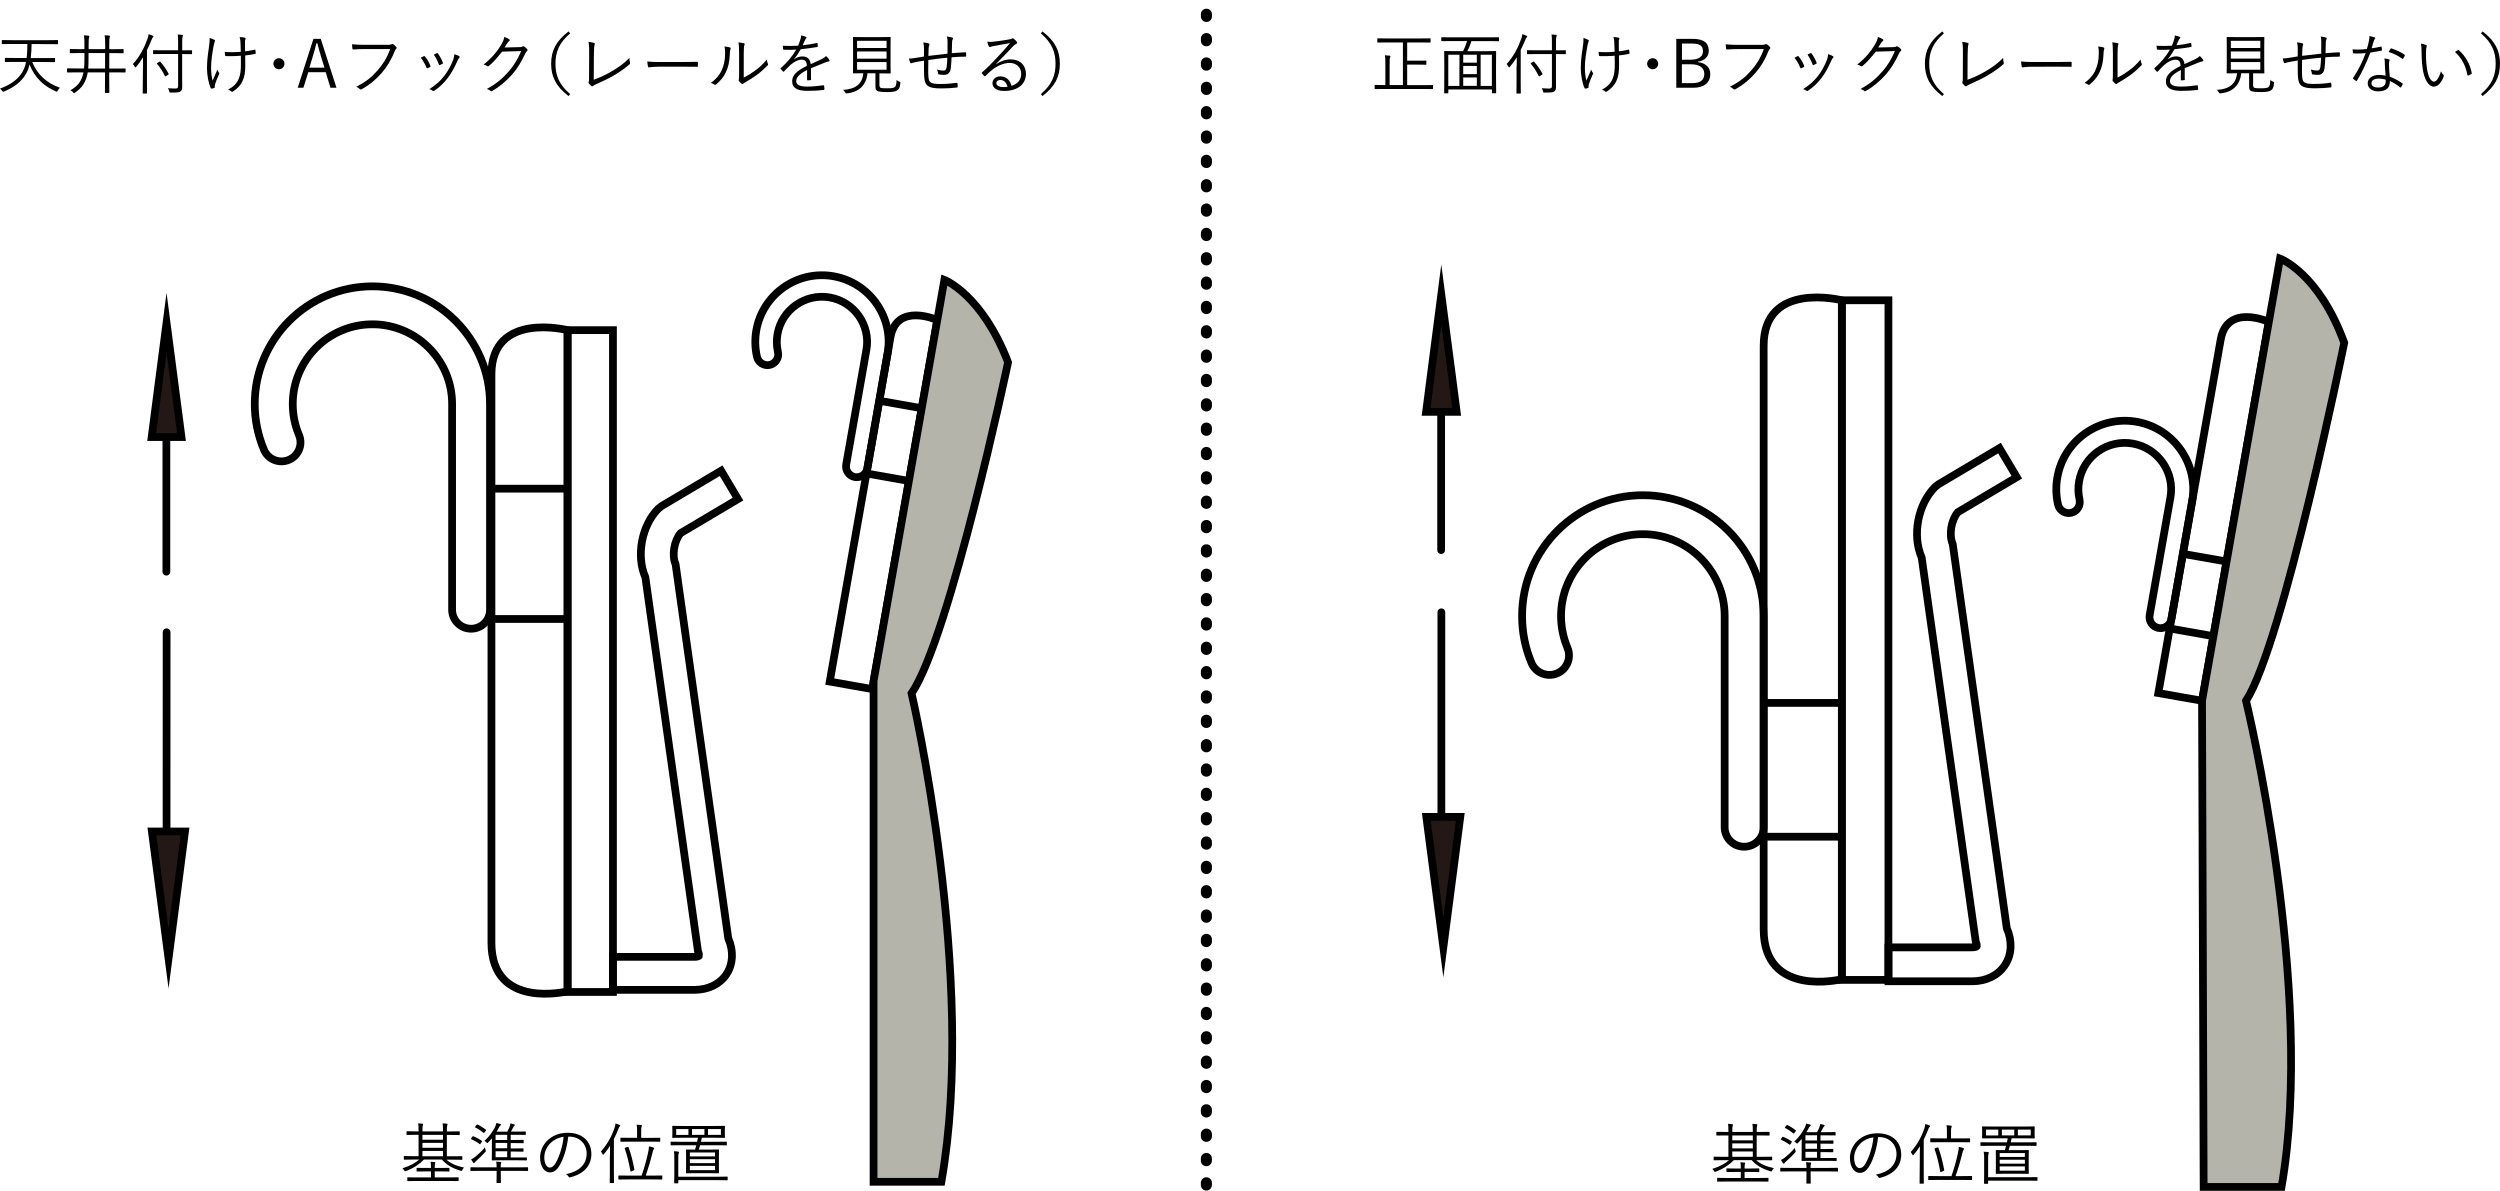 <?xml version="1.0" encoding="utf-8"?>
<!-- Generator: Adobe Illustrator 24.3.0, SVG Export Plug-In . SVG Version: 6.00 Build 0)  -->
<svg version="1.1" id="レイヤー_1" xmlns="http://www.w3.org/2000/svg" xmlns:xlink="http://www.w3.org/1999/xlink" x="0px"
	 y="0px" viewBox="0 0 451.83 215.23" style="enable-background:new 0 0 451.83 215.23;" xml:space="preserve">
<style type="text/css">
	.st0{fill:none;stroke:#000000;stroke-width:2;stroke-linecap:round;stroke-dasharray:0.4,4;}
	.st1{fill:none;stroke:#000000;stroke-width:1.4;stroke-linecap:round;stroke-linejoin:round;stroke-miterlimit:3.864;}
	.st2{fill:#231815;stroke:#000000;stroke-width:1.4;stroke-miterlimit:10;}
	.st3{fill:none;stroke:#000000;stroke-width:1.4;}
	.st4{fill:#B4B4AA;stroke:#000000;stroke-width:1.4;}
</style>
<g>
	<path d="M5.82,11.19c0.98,2.39,2.64,3.81,5.01,4.67c-0.14,0.13-0.3,0.32-0.4,0.52c-0.07,0.14-0.1,0.19-0.16,0.19
		c-0.05,0-0.1-0.02-0.18-0.06c-2.13-0.94-3.74-2.35-4.76-4.85c-0.14,0.77-0.5,1.56-0.96,2.2c-0.79,1.1-1.99,2-3.63,2.67
		c-0.22,0.08-0.23,0.07-0.36-0.12c-0.12-0.17-0.24-0.29-0.38-0.4c1.69-0.59,2.96-1.47,3.75-2.55c0.49-0.66,0.83-1.45,0.95-2.27H2.65
		c-1.21,0-1.6,0.02-1.67,0.02c-0.08,0-0.1-0.01-0.1-0.1v-0.55c0-0.08,0.01-0.1,0.1-0.1c0.07,0,0.46,0.02,1.67,0.02h2.16
		c0.11-0.85,0.13-1.71,0.14-2.53l-2.93,0c-1.15,0-1.54,0.02-1.59,0.02c-0.08,0-0.1-0.01-0.1-0.1V7.34c0-0.08,0.01-0.1,0.1-0.1
		c0.06,0,0.44,0.02,1.59,0.02l6.78,0c1.15,0,1.54-0.02,1.59-0.02c0.08,0,0.1,0.01,0.1,0.1v0.55c0,0.08-0.01,0.1-0.1,0.1
		c-0.06,0-0.44-0.02-1.59-0.02H5.71C5.7,8.78,5.66,9.65,5.55,10.5h2.63c1.21,0,1.6-0.02,1.67-0.02c0.08,0,0.1,0.01,0.1,0.1v0.55
		c0,0.08-0.01,0.1-0.1,0.1c-0.07,0-0.46-0.02-1.67-0.02H5.82z"/>
	<path d="M22.69,13c0,0.08-0.01,0.1-0.08,0.1c-0.07,0-0.43-0.02-1.55-0.02h-1.32v1.62c0,1.36,0.02,1.94,0.02,2
		c0,0.08-0.01,0.1-0.1,0.1h-0.6c-0.08,0-0.1-0.01-0.1-0.1c0-0.06,0.02-0.65,0.02-2v-1.62h-3.12c-0.06,0.34-0.14,0.66-0.25,1
		c-0.38,1.16-1,1.94-2.04,2.65c-0.08,0.06-0.13,0.1-0.18,0.1c-0.06,0-0.1-0.05-0.19-0.16c-0.12-0.14-0.31-0.28-0.48-0.36
		c1.16-0.64,1.82-1.38,2.2-2.57c0.07-0.2,0.12-0.43,0.17-0.66l-1.32,0c-1.12,0-1.49,0.02-1.55,0.02c-0.08,0-0.1-0.01-0.1-0.1v-0.55
		c0-0.08,0.01-0.1,0.1-0.1c0.06,0,0.43,0.02,1.55,0.02l1.42,0c0.06-0.54,0.07-1.14,0.07-1.82V9.59h-0.91
		c-1.18,0-1.56,0.02-1.63,0.02c-0.08,0-0.1-0.01-0.1-0.1V8.96c0-0.08,0.01-0.1,0.1-0.1c0.07,0,0.46,0.02,1.63,0.02l0.91,0V8.18
		c0-0.74-0.01-1.26-0.08-1.8c0.3,0.01,0.58,0.04,0.82,0.07c0.1,0.01,0.16,0.05,0.16,0.12c0,0.06-0.04,0.12-0.07,0.23
		c-0.05,0.16-0.07,0.41-0.07,1.4v0.68h2.99V8.01c0-0.85-0.02-1.17-0.1-1.64c0.31,0.01,0.59,0.04,0.83,0.06
		c0.08,0.01,0.14,0.05,0.14,0.11c0,0.07-0.04,0.12-0.06,0.22c-0.05,0.14-0.07,0.43-0.07,1.23v0.9h0.86c1.18,0,1.57-0.02,1.63-0.02
		c0.08,0,0.1,0.01,0.1,0.1v0.55c0,0.08-0.01,0.1-0.1,0.1c-0.06,0-0.46-0.02-1.63-0.02h-0.86l0,2.79h1.32c1.12,0,1.48-0.02,1.55-0.02
		c0.07,0,0.08,0.01,0.08,0.1V13z M18.99,9.59h-2.99v0.96c0,0.7-0.01,1.28-0.06,1.84h3.05V9.59z"/>
	<path d="M25.84,11.91c0-0.46,0-0.96,0.01-1.55c-0.36,0.59-0.77,1.18-1.24,1.71c-0.06,0.07-0.11,0.11-0.14,0.11
		c-0.05,0-0.07-0.04-0.12-0.12c-0.11-0.22-0.22-0.36-0.34-0.48c1.24-1.32,2.1-3.01,2.65-4.58c0.11-0.3,0.18-0.58,0.19-0.82
		c0.3,0.1,0.54,0.17,0.76,0.28c0.08,0.04,0.13,0.07,0.13,0.13c0,0.07-0.04,0.11-0.11,0.17c-0.08,0.06-0.14,0.18-0.24,0.44
		c-0.25,0.6-0.52,1.22-0.83,1.85l0,5.9c0,1.26,0.02,1.8,0.02,1.86c0,0.08-0.01,0.1-0.1,0.1h-0.59c-0.08,0-0.1-0.01-0.1-0.1
		c0-0.06,0.02-0.6,0.02-1.86L25.84,11.91z M34.7,9.69c0,0.08-0.01,0.1-0.1,0.1c-0.06,0-0.47-0.02-1.66-0.02h-0.02l0,4.05
		c0,0.66,0.01,1.28,0.01,1.86c0,0.46-0.07,0.66-0.32,0.85c-0.23,0.17-0.68,0.2-1.73,0.2c-0.24,0-0.24,0-0.3-0.23
		c-0.06-0.23-0.14-0.42-0.24-0.56C30.78,15.98,31.33,16,31.7,16c0.36,0,0.49-0.11,0.49-0.47l0-5.77h-2.76
		c-1.19,0-1.59,0.02-1.66,0.02c-0.08,0-0.1-0.01-0.1-0.1V9.17c0-0.08,0.01-0.1,0.1-0.1c0.06,0,0.47,0.02,1.66,0.02h2.76v-1.4
		c0-0.72-0.01-1.09-0.07-1.46c0.29,0.01,0.54,0.04,0.79,0.07c0.1,0.01,0.16,0.06,0.16,0.11c0,0.08-0.05,0.14-0.08,0.23
		c-0.05,0.13-0.06,0.35-0.06,1.03v1.43h0.02c1.19,0,1.6-0.02,1.66-0.02c0.08,0,0.1,0.01,0.1,0.1V9.69z M28.81,11.16
		c0.08-0.06,0.1-0.06,0.16,0c0.62,0.71,1.07,1.33,1.51,2.17c0.04,0.07,0.02,0.1-0.1,0.18l-0.35,0.23c-0.16,0.1-0.18,0.1-0.23,0
		c-0.42-0.88-0.84-1.51-1.42-2.2c-0.07-0.07-0.06-0.08,0.08-0.18L28.81,11.16z"/>
	<path d="M38.7,7.18c0.12,0.07,0.17,0.13,0.17,0.19c0,0.05-0.02,0.1-0.07,0.19c-0.07,0.14-0.12,0.4-0.19,0.71
		c-0.25,1.38-0.46,2.7-0.46,3.96c0,1,0.12,1.79,0.28,2.34c0.3-0.71,0.54-1.25,0.86-1.99c0.1,0.28,0.18,0.42,0.28,0.54
		c0.05,0.06,0.07,0.1,0.07,0.14c0,0.06-0.04,0.13-0.11,0.28c-0.29,0.63-0.47,1.12-0.67,1.71c-0.02,0.1-0.05,0.2-0.05,0.29
		s0.01,0.16,0.01,0.23c0,0.05-0.02,0.08-0.07,0.11c-0.19,0.08-0.32,0.12-0.47,0.14c-0.08,0.01-0.14,0-0.19-0.1
		c-0.37-0.76-0.68-2.32-0.68-3.49c0-1.33,0.13-2.45,0.32-3.67c0.13-0.92,0.17-1.37,0.16-1.9C38.24,6.96,38.51,7.07,38.7,7.18z
		 M43.53,10.07c-0.6,0.05-1.17,0.08-1.68,0.08c-0.3,0-0.61,0-0.98-0.01c-0.13,0-0.17-0.05-0.19-0.14c-0.02-0.13-0.05-0.36-0.06-0.62
		c0.42,0.04,0.91,0.05,1.34,0.05c0.47,0,1.06-0.02,1.56-0.07c-0.02-0.89-0.04-1.45-0.06-1.83c-0.04-0.42-0.07-0.6-0.17-0.83
		c0.4,0.01,0.78,0.05,0.96,0.11c0.1,0.04,0.14,0.07,0.14,0.14c0,0.04-0.02,0.1-0.05,0.17c-0.05,0.12-0.06,0.24-0.06,0.49
		c0,0.47,0.01,1.07,0.01,1.67c0.58-0.06,1.13-0.17,1.71-0.3c0.1-0.02,0.14-0.01,0.16,0.07c0.02,0.17,0.04,0.34,0.06,0.53
		c0.01,0.11-0.02,0.14-0.11,0.16c-0.64,0.13-1.18,0.22-1.8,0.28l0.02,1.74c0.01,1.22-0.12,2.09-0.5,2.9
		c-0.36,0.79-0.96,1.37-1.66,1.83c-0.12,0.08-0.18,0.1-0.23,0.1c-0.06,0-0.11-0.02-0.19-0.11c-0.11-0.11-0.29-0.19-0.53-0.28
		c1.03-0.56,1.61-1.15,1.96-2.05c0.25-0.62,0.38-1.37,0.36-2.75L43.53,10.07z"/>
	<path d="M51.41,11.52c0,0.54-0.44,1-1,1c-0.54,0-1-0.46-1-1c0-0.55,0.46-1,1-1C50.96,10.52,51.41,10.97,51.41,11.52z"/>
	<path d="M60.81,15.86h-1.09l-0.85-2.81h-3.15l-0.89,2.81h-1.02l2.84-8.84h1.32L60.81,15.86z M57.98,10.09
		c-0.23-0.74-0.41-1.43-0.62-2.27h-0.18c-0.2,0.84-0.38,1.51-0.61,2.25l-0.65,2.16h2.72L57.98,10.09z"/>
	<path d="M65.91,8.87c-0.71,0-1.37,0.02-2.01,0.07c-0.14,0.01-0.19-0.04-0.22-0.19C63.67,8.58,63.64,8.21,63.62,8
		c0.74,0.07,1.42,0.1,2.3,0.1h4.25c0.35,0,0.47-0.04,0.6-0.11c0.1-0.06,0.22-0.05,0.31,0.01c0.2,0.14,0.4,0.32,0.54,0.49
		c0.1,0.13,0.08,0.26-0.04,0.37c-0.11,0.1-0.18,0.22-0.26,0.41c-0.58,1.52-1.42,2.88-2.35,3.93C68,14.3,66.9,15.29,65.41,16.1
		c-0.14,0.1-0.3,0.1-0.41-0.02c-0.14-0.14-0.37-0.3-0.62-0.41c1.83-0.91,2.87-1.81,3.87-2.96c0.9-1.01,1.75-2.34,2.26-3.84H65.91z"
		/>
	<path d="M76.59,10.15c0.1-0.05,0.14-0.02,0.22,0.06c0.4,0.5,0.72,1.03,0.98,1.68c0.05,0.12,0.05,0.14-0.06,0.22
		c-0.16,0.1-0.3,0.16-0.46,0.21c-0.11,0.05-0.16,0-0.19-0.1c-0.25-0.6-0.61-1.27-1.03-1.79C76.27,10.32,76.45,10.22,76.59,10.15z
		 M83,10.16c0.11,0.08,0.12,0.19,0.01,0.29c-0.12,0.11-0.2,0.26-0.35,0.58c-0.52,1.18-1.09,2.24-1.76,3.09
		c-0.74,0.96-1.44,1.62-2.42,2.28c-0.08,0.06-0.19,0.08-0.26,0.01c-0.18-0.14-0.37-0.24-0.62-0.3c1.25-0.82,1.94-1.44,2.69-2.39
		c0.65-0.83,1.25-1.92,1.63-2.95c0.11-0.31,0.16-0.58,0.2-0.98C82.41,9.88,82.81,10.02,83,10.16z M78.95,9.6
		c0.08-0.04,0.14-0.02,0.2,0.07c0.34,0.46,0.67,1.07,0.9,1.67c0.04,0.1,0.01,0.14-0.08,0.19c-0.13,0.07-0.3,0.16-0.48,0.23
		c-0.08,0.04-0.12,0-0.17-0.11c-0.25-0.66-0.52-1.22-0.92-1.77C78.65,9.74,78.8,9.66,78.95,9.6z"/>
	<path d="M93.86,8.52c0.36-0.01,0.47-0.04,0.6-0.13c0.08-0.06,0.18-0.04,0.31,0.05c0.14,0.1,0.34,0.25,0.48,0.4
		c0.14,0.14,0.12,0.26,0.02,0.36c-0.12,0.11-0.22,0.21-0.31,0.42c-0.73,1.56-1.5,2.81-2.31,3.74c-1.08,1.24-2.36,2.32-3.74,3.11
		c-0.1,0.06-0.18,0.04-0.26-0.04c-0.17-0.16-0.4-0.26-0.67-0.35c1.76-0.96,2.83-1.88,3.97-3.18c0.9-1.04,1.57-2.1,2.25-3.67
		l-3.45,0.1c-0.89,1.1-1.52,1.85-2.37,2.57c-0.13,0.12-0.24,0.12-0.37,0.02c-0.13-0.1-0.36-0.21-0.61-0.25
		c1.51-1.21,2.4-2.29,3.13-3.49c0.38-0.64,0.54-1.02,0.6-1.5c0.36,0.11,0.72,0.28,0.9,0.42c0.12,0.08,0.13,0.23,0,0.31
		s-0.26,0.25-0.36,0.41c-0.18,0.29-0.31,0.52-0.48,0.76L93.86,8.52z"/>
	<path d="M103.05,6.03c-2.01,1.71-2.66,3.39-2.66,5.49c0,2.1,0.65,3.78,2.66,5.49l-0.3,0.35c-2.27-1.74-3.14-3.5-3.14-5.84
		c0-2.34,0.88-4.1,3.14-5.84L103.05,6.03z"/>
	<path d="M107.31,14.41c1.15-0.41,2.16-0.89,3.3-1.55c1.22-0.71,2.22-1.44,3.14-2.39c0.01,0.31,0.05,0.64,0.11,0.86
		c0.04,0.12,0.02,0.19-0.07,0.28c-0.89,0.8-1.96,1.51-3,2.11c-0.92,0.54-1.85,0.95-2.94,1.45c-0.29,0.13-0.53,0.23-0.64,0.35
		c-0.11,0.11-0.23,0.11-0.34,0.02c-0.14-0.12-0.32-0.3-0.46-0.48c-0.07-0.1-0.06-0.18-0.01-0.29c0.05-0.12,0.06-0.26,0.06-0.61
		l0.02-3.87c0.01-1.22,0.02-2-0.12-2.72c0.37,0.04,0.84,0.12,1.02,0.19c0.14,0.05,0.16,0.14,0.08,0.34
		c-0.07,0.18-0.12,0.82-0.13,2.18L107.31,14.41z"/>
	<path d="M118.93,12.06c-1.04,0-1.55,0.12-1.62,0.12c-0.11,0-0.17-0.05-0.2-0.17c-0.05-0.2-0.1-0.59-0.12-0.91
		c0.73,0.1,1.66,0.11,2.65,0.11h3.68c0.83,0,1.71-0.01,2.63-0.04c0.14-0.01,0.18,0.01,0.18,0.14c0.01,0.18,0.01,0.43,0,0.62
		c0,0.13-0.04,0.16-0.18,0.14c-0.9-0.02-1.79-0.02-2.59-0.02H118.93z"/>
	<path d="M131.94,8.58c0.13,0.05,0.14,0.16,0.08,0.3c-0.07,0.17-0.11,0.46-0.12,0.94c-0.05,1.37-0.3,2.4-0.74,3.29
		c-0.43,0.9-1.01,1.54-1.71,2.13c-0.13,0.12-0.24,0.13-0.34,0.05c-0.18-0.14-0.38-0.23-0.64-0.3c0.82-0.59,1.5-1.3,1.93-2.23
		c0.4-0.84,0.65-1.81,0.65-3.11c0-0.53-0.01-0.84-0.11-1.25C131.36,8.44,131.73,8.51,131.94,8.58z M134.43,14.03
		c0.79-0.42,1.4-0.8,2.04-1.27c0.7-0.49,1.42-1.15,2.12-2c0.02,0.26,0.08,0.53,0.2,0.76c0.05,0.11,0.06,0.18-0.07,0.31
		c-0.6,0.61-1.25,1.2-1.9,1.68c-0.65,0.47-1.32,0.91-2.08,1.34c-0.23,0.13-0.3,0.17-0.4,0.26c-0.11,0.1-0.23,0.1-0.32,0.01
		c-0.17-0.13-0.35-0.3-0.47-0.47c-0.07-0.11-0.05-0.19-0.02-0.3c0.04-0.14,0.05-0.37,0.05-1.19V9.76c0-1.15-0.04-1.71-0.12-2.1
		c0.32,0.04,0.78,0.1,1,0.16c0.18,0.06,0.14,0.18,0.07,0.35c-0.07,0.17-0.11,0.61-0.11,1.58V14.03z"/>
	<path d="M146.62,14.34c0,0.1-0.02,0.13-0.13,0.14c-0.12,0.02-0.36,0.05-0.52,0.05c-0.07,0-0.11-0.06-0.11-0.14
		c0-0.53,0-1.12,0.01-1.73c-1.32,0.66-1.97,1.27-1.97,1.99c0,0.71,0.66,1,2.05,1c1,0,1.98-0.12,2.85-0.24
		c0.06-0.01,0.11,0,0.13,0.08c0.04,0.18,0.07,0.42,0.07,0.59c0,0.11-0.05,0.16-0.1,0.17c-0.85,0.11-1.83,0.17-2.96,0.17
		c-1.68,0-2.77-0.43-2.77-1.72c0-1.01,0.66-1.82,2.65-2.79c-0.02-0.82-0.3-1.14-1.01-1.13c-0.52,0.01-1.2,0.31-1.97,0.97
		c-0.43,0.41-0.72,0.72-1.14,1.16c-0.07,0.08-0.12,0.08-0.18,0.03c-0.12-0.11-0.32-0.34-0.42-0.47c-0.04-0.07-0.05-0.1,0.02-0.17
		c1.09-0.95,2.09-2.11,2.78-3.33c-0.74,0.05-1.48,0.05-2.23,0.02c-0.1,0-0.12-0.04-0.13-0.12c-0.02-0.14-0.06-0.41-0.07-0.6
		c0.88,0.05,1.81,0.05,2.78-0.01c0.14-0.36,0.31-0.76,0.43-1.2c0.06-0.21,0.11-0.38,0.1-0.65c0.35,0.06,0.7,0.17,0.9,0.26
		c0.12,0.06,0.12,0.18,0.02,0.26c-0.05,0.05-0.12,0.13-0.22,0.34c-0.14,0.3-0.25,0.55-0.41,0.91c0.84-0.08,1.7-0.22,2.53-0.4
		c0.1-0.02,0.12-0.02,0.14,0.05c0.02,0.17,0.06,0.34,0.07,0.53c0,0.08-0.02,0.12-0.16,0.14c-0.95,0.17-1.97,0.3-2.93,0.4
		c-0.41,0.73-0.79,1.29-1.22,1.79l0.01,0.03c0.5-0.36,1.03-0.52,1.5-0.52c0.89,0,1.42,0.47,1.51,1.4c0.59-0.26,1.27-0.58,1.87-0.86
		c0.35-0.17,0.66-0.36,0.91-0.61c0.28,0.24,0.52,0.55,0.59,0.7c0.1,0.18,0,0.25-0.12,0.28c-0.14,0.02-0.38,0.08-0.66,0.19
		c-0.91,0.38-1.67,0.66-2.54,1.03V14.34z"/>
	<path d="M158.95,15.43c0,0.32,0.11,0.42,0.32,0.47c0.19,0.05,0.56,0.06,1.14,0.06c0.66,0,1.1-0.06,1.27-0.19
		c0.26-0.18,0.34-0.56,0.36-1.31c0.13,0.11,0.3,0.2,0.49,0.29c0.2,0.08,0.22,0.11,0.19,0.31c-0.08,0.77-0.22,1.03-0.54,1.26
		c-0.29,0.23-0.89,0.32-1.81,0.32c-0.77,0-1.29-0.04-1.62-0.12c-0.26-0.08-0.53-0.24-0.53-0.76v-2.52h-1.43
		c-0.23,2.13-1.49,3.39-3.69,3.63c-0.24,0.02-0.25,0.01-0.36-0.19c-0.1-0.18-0.22-0.34-0.37-0.44c2.24-0.1,3.5-1.1,3.66-3h-0.14
		c-1.18,0-1.56,0.02-1.63,0.02c-0.08,0-0.1-0.01-0.1-0.1c0-0.07,0.02-0.47,0.02-1.48V8.28c0-1.03-0.02-1.41-0.02-1.49
		c0-0.08,0.01-0.1,0.1-0.1c0.07,0,0.47,0.02,1.64,0.02h3.33c1.18,0,1.58-0.02,1.64-0.02c0.08,0,0.1,0.01,0.1,0.1
		c0,0.07-0.02,0.46-0.02,1.49v3.42c0,1.01,0.02,1.42,0.02,1.48c0,0.08-0.01,0.1-0.1,0.1c-0.06,0-0.47-0.02-1.64-0.02h-0.29V15.43z
		 M160.23,7.37h-5.33v1.31h5.33V7.37z M160.23,9.3h-5.33v1.3h5.33V9.3z M160.23,11.22h-5.33v1.38h5.33V11.22z"/>
	<path d="M171.25,7.6c0-0.38-0.02-0.67-0.11-1c0.44,0.06,0.73,0.11,0.94,0.18c0.12,0.04,0.16,0.07,0.16,0.16
		c0,0.07-0.04,0.14-0.07,0.19c-0.06,0.1-0.08,0.25-0.1,0.43c-0.01,0.72-0.02,1.36-0.05,2.05c0.91-0.07,1.68-0.13,2.47-0.16
		c0.1,0,0.12,0.02,0.12,0.12c0.01,0.17,0.01,0.37,0,0.53c0,0.11-0.02,0.14-0.12,0.14c-0.83,0-1.62,0.04-2.51,0.11
		c-0.04,0.78-0.08,1.52-0.14,1.98c-0.12,0.88-0.55,1.2-1.26,1.2c-0.32,0-0.6-0.04-0.9-0.08c-0.11-0.02-0.13-0.08-0.14-0.21
		c-0.02-0.22-0.1-0.43-0.19-0.67c0.42,0.12,0.79,0.19,1.16,0.19c0.36,0,0.52-0.19,0.58-0.68c0.06-0.46,0.11-1.09,0.12-1.65
		c-1.13,0.1-2.33,0.24-3.43,0.41c-0.02,1.27-0.04,2.4,0.02,3.08c0.08,1,0.4,1.26,2.16,1.26c1.01,0,2.02-0.08,2.9-0.21
		c0.14-0.01,0.18,0.01,0.19,0.11c0.02,0.16,0.04,0.43,0.04,0.56c0,0.12-0.02,0.16-0.11,0.17c-0.7,0.1-1.82,0.17-2.9,0.17
		c-2.31,0-2.89-0.47-3.03-1.91c-0.06-0.53-0.06-1.83-0.06-3.11c-0.64,0.1-1.15,0.18-1.7,0.3c-0.17,0.04-0.35,0.08-0.55,0.16
		c-0.12,0.04-0.19,0.01-0.24-0.1c-0.07-0.19-0.17-0.47-0.22-0.74c0.26,0,0.56-0.02,0.89-0.07c0.64-0.08,1.24-0.2,1.82-0.3
		c0.01-0.47,0.01-0.91,0.01-1.36c-0.01-0.5-0.02-0.74-0.14-1.18c0.35,0.02,0.71,0.08,0.95,0.16c0.1,0.02,0.17,0.11,0.17,0.18
		c0,0.08-0.05,0.17-0.07,0.25c-0.06,0.17-0.07,0.31-0.08,0.53c-0.02,0.49-0.02,0.86-0.04,1.31c1.03-0.13,2.35-0.29,3.45-0.4
		C171.25,8.96,171.25,8.24,171.25,7.6z"/>
	<path d="M180.05,11.58c0.86-0.56,1.71-0.85,2.58-0.85c1.73,0,2.79,1.07,2.79,2.63c0,1.79-1.42,3.08-3.96,3.08
		c-1.44,0-2.09-0.65-2.09-1.42c0-0.62,0.55-1.22,1.4-1.22c1.08,0,1.81,0.7,2.04,1.72c1.03-0.34,1.75-1.01,1.75-2.18
		c0-1.22-0.94-1.97-2.07-1.97c-1.19,0-2.38,0.61-3.3,1.36c-0.38,0.3-0.7,0.62-1.06,0.98c-0.1,0.1-0.16,0.11-0.24,0.02
		c-0.14-0.14-0.32-0.32-0.44-0.48c-0.05-0.06-0.04-0.11,0.05-0.18c0.95-0.83,1.56-1.44,2.71-2.67c0.7-0.75,1.42-1.52,2.34-2.61
		c-1,0.16-1.93,0.34-3,0.54c-0.16,0.02-0.3,0.06-0.42,0.11c-0.08,0.04-0.18,0.06-0.23,0.06c-0.08,0-0.14-0.05-0.19-0.14
		c-0.11-0.22-0.19-0.44-0.29-0.83c0.4,0.05,0.73,0.05,1.06,0.01c0.95-0.1,1.93-0.23,2.99-0.43c0.14-0.02,0.29-0.06,0.37-0.11
		c0.05-0.04,0.12-0.08,0.17-0.08c0.06,0,0.12,0.02,0.22,0.1c0.23,0.18,0.41,0.36,0.52,0.5c0.06,0.07,0.08,0.14,0.08,0.2
		c0,0.1-0.06,0.18-0.18,0.23c-0.16,0.05-0.29,0.13-0.56,0.42c-1.07,1.13-1.87,1.97-3.07,3.19L180.05,11.58z M180.8,14.45
		c-0.38,0-0.73,0.19-0.73,0.56c0,0.4,0.43,0.73,1.24,0.73c0.26,0,0.5-0.01,0.78-0.06C181.93,15,181.48,14.45,180.8,14.45z"/>
	<path d="M188.41,5.68c2.27,1.74,3.14,3.5,3.14,5.84c0,2.34-0.88,4.1-3.14,5.84l-0.3-0.35c2.02-1.72,2.66-3.39,2.66-5.49
		c0-2.1-0.65-3.78-2.66-5.49L188.41,5.68z"/>
</g>
<g>
	<path d="M258.97,16c0,0.08-0.01,0.1-0.08,0.1s-0.43-0.02-1.56-0.02h-7.24c-1.12,0-1.49,0.02-1.55,0.02c-0.08,0-0.1-0.01-0.1-0.1
		v-0.56c0-0.08,0.01-0.1,0.1-0.09c0.06,0,0.43,0.02,1.55,0.02h0.29v-3.74c0-0.8-0.01-1.25-0.09-1.64c0.3,0.01,0.6,0.04,0.85,0.07
		c0.1,0.01,0.16,0.05,0.16,0.11c0,0.08-0.05,0.16-0.08,0.24c-0.06,0.13-0.07,0.43-0.07,1.21v3.75h2.4l0-7.7h-2.89
		c-1.17,0-1.58,0.02-1.64,0.02c-0.08,0-0.1-0.01-0.1-0.1V7.03c0-0.08,0.01-0.1,0.1-0.1c0.06,0,0.47,0.02,1.64,0.02h6.15
		c1.18,0,1.58-0.02,1.64-0.02c0.08,0,0.1,0.01,0.1,0.1v0.56c0,0.08-0.01,0.1-0.1,0.1c-0.06,0-0.47-0.02-1.64-0.02h-2.49l0,3.3h2.08
		c0.94,0,1.24-0.02,1.29-0.02c0.08,0,0.1,0.01,0.1,0.1v0.55c0,0.08-0.01,0.1-0.1,0.1c-0.06,0-0.36-0.02-1.29-0.02h-2.08v3.71h3.04
		c1.13,0,1.49-0.02,1.56-0.02s0.08,0.01,0.08,0.1V16z"/>
	<path d="M270.92,7.37c0,0.07-0.01,0.08-0.1,0.08c-0.07,0-0.44-0.02-1.57-0.02h-3.32c-0.18,0.6-0.43,1.24-0.74,1.82h3.43
		c1.2,0,1.61-0.02,1.68-0.02c0.08,0,0.1,0.01,0.1,0.1c0,0.07-0.02,0.53-0.02,2.19v2.09c0,2.65,0.02,3.08,0.02,3.15
		c0,0.08-0.01,0.1-0.1,0.1h-0.56c-0.08,0-0.1-0.01-0.1-0.1v-0.59h-7.88v0.6c0,0.08-0.01,0.1-0.1,0.1h-0.55c-0.08,0-0.1-0.01-0.1-0.1
		c0-0.07,0.02-0.5,0.02-3.17v-1.87c0-1.88-0.02-2.34-0.02-2.41c0-0.08,0.01-0.1,0.1-0.1c0.07,0,0.48,0.02,1.68,0.02h1.63
		c0.29-0.54,0.55-1.22,0.73-1.82h-3c-1.13,0-1.51,0.02-1.57,0.02c-0.08,0-0.1-0.01-0.1-0.08V6.83c0-0.08,0.01-0.1,0.1-0.1
		c0.06,0,0.44,0.02,1.57,0.02h7.1c1.13,0,1.5-0.02,1.57-0.02c0.08,0,0.1,0.01,0.1,0.1V7.37z M263.77,9.89h-2.02v5.64h2.01
		L263.77,9.89z M266.91,9.89h-2.46l0,1.44h2.46V9.89z M266.91,11.92h-2.46v1.48h2.46V11.92z M266.91,14h-2.46v1.52h2.46V14z
		 M269.63,9.89h-2.03l0,5.64h2.03V9.89z"/>
	<path d="M274.12,11.91c0-0.46,0-0.96,0.01-1.55c-0.36,0.59-0.77,1.17-1.24,1.71c-0.06,0.07-0.11,0.11-0.14,0.11
		c-0.05,0-0.07-0.04-0.12-0.12c-0.11-0.22-0.22-0.36-0.34-0.48c1.24-1.32,2.1-3.01,2.65-4.58c0.11-0.3,0.18-0.58,0.19-0.82
		c0.3,0.1,0.54,0.17,0.76,0.28c0.08,0.04,0.13,0.07,0.13,0.13c0,0.07-0.04,0.11-0.11,0.17c-0.08,0.06-0.14,0.18-0.24,0.44
		c-0.25,0.6-0.52,1.22-0.83,1.85v5.9c0,1.26,0.02,1.8,0.02,1.86c0,0.08-0.01,0.1-0.1,0.1h-0.59c-0.08,0-0.1-0.01-0.1-0.1
		c0-0.06,0.02-0.6,0.02-1.86V11.91z M282.99,9.69c0,0.08-0.01,0.1-0.1,0.1c-0.06,0-0.47-0.02-1.66-0.02h-0.02v4.05
		c0,0.66,0.01,1.28,0.01,1.86c0,0.46-0.07,0.66-0.32,0.85c-0.23,0.17-0.68,0.2-1.73,0.2c-0.24,0-0.24,0-0.3-0.23
		s-0.14-0.42-0.24-0.56c0.43,0.04,0.98,0.06,1.36,0.06c0.36,0,0.49-0.11,0.49-0.47V9.77h-2.76c-1.19,0-1.59,0.02-1.65,0.02
		c-0.08,0-0.1-0.01-0.1-0.1V9.17c0-0.08,0.01-0.1,0.1-0.1c0.06,0,0.47,0.02,1.65,0.02h2.76v-1.4c0-0.72-0.01-1.09-0.07-1.46
		c0.29,0.01,0.54,0.04,0.79,0.07c0.1,0.01,0.16,0.06,0.16,0.11c0,0.08-0.05,0.14-0.08,0.23c-0.05,0.13-0.06,0.35-0.06,1.03v1.43
		h0.02c1.19,0,1.59-0.02,1.66-0.02c0.08,0,0.1,0.01,0.1,0.1V9.69z M277.1,11.16c0.08-0.06,0.1-0.06,0.16,0
		c0.62,0.71,1.07,1.33,1.51,2.17c0.04,0.07,0.02,0.1-0.1,0.18l-0.35,0.23c-0.16,0.1-0.18,0.1-0.23,0c-0.42-0.88-0.84-1.51-1.42-2.2
		c-0.07-0.07-0.06-0.08,0.08-0.18L277.1,11.16z"/>
	<path d="M286.99,7.18c0.12,0.07,0.17,0.13,0.17,0.19c0,0.05-0.02,0.1-0.07,0.19c-0.07,0.14-0.12,0.4-0.19,0.71
		c-0.25,1.38-0.46,2.7-0.46,3.96c0,1,0.12,1.79,0.28,2.34c0.3-0.71,0.54-1.25,0.86-1.99c0.1,0.28,0.18,0.42,0.28,0.54
		c0.05,0.06,0.07,0.1,0.07,0.14c0,0.06-0.04,0.13-0.11,0.28c-0.29,0.64-0.47,1.12-0.67,1.71c-0.02,0.1-0.05,0.2-0.05,0.29
		s0.01,0.16,0.01,0.23c0,0.05-0.02,0.08-0.07,0.11c-0.19,0.08-0.32,0.12-0.47,0.14c-0.08,0.01-0.14,0-0.19-0.1
		c-0.37-0.76-0.68-2.32-0.68-3.49c0-1.33,0.13-2.45,0.33-3.67c0.13-0.92,0.17-1.37,0.16-1.9C286.53,6.96,286.8,7.07,286.99,7.18z
		 M291.82,10.07c-0.6,0.05-1.18,0.08-1.68,0.08c-0.3,0-0.61,0-0.98-0.01c-0.13,0-0.17-0.05-0.19-0.14
		c-0.02-0.13-0.05-0.36-0.06-0.62c0.42,0.04,0.91,0.05,1.34,0.05c0.47,0,1.06-0.02,1.56-0.07c-0.02-0.89-0.04-1.45-0.06-1.83
		c-0.04-0.42-0.07-0.6-0.17-0.83c0.4,0.01,0.78,0.05,0.96,0.11c0.1,0.04,0.14,0.07,0.14,0.14c0,0.04-0.02,0.1-0.05,0.17
		c-0.05,0.12-0.06,0.24-0.06,0.49c0,0.47,0.01,1.07,0.01,1.67c0.58-0.06,1.13-0.17,1.71-0.3c0.1-0.02,0.14-0.01,0.16,0.07
		c0.02,0.17,0.04,0.34,0.06,0.53c0.01,0.11-0.02,0.14-0.11,0.16c-0.63,0.13-1.17,0.22-1.8,0.28l0.02,1.74
		c0.01,1.22-0.12,2.09-0.5,2.9c-0.36,0.79-0.96,1.37-1.65,1.84c-0.12,0.08-0.18,0.1-0.23,0.1c-0.06,0-0.11-0.02-0.19-0.11
		c-0.11-0.11-0.29-0.19-0.53-0.28c1.03-0.56,1.61-1.15,1.96-2.05c0.25-0.62,0.38-1.37,0.36-2.75L291.82,10.07z"/>
	<path d="M299.69,11.52c0,0.54-0.44,1-1,1c-0.54,0-1-0.46-1-1c0-0.55,0.46-1,1-1C299.25,10.52,299.69,10.97,299.69,11.52z"/>
	<path d="M305.89,7.02c2.12,0,2.94,0.79,2.94,2.17c0,1.04-0.74,1.78-1.92,1.94v0.1c1.4,0.18,2.19,0.97,2.19,2.16
		c0,1.55-1.13,2.47-3.05,2.47h-3.09l0-8.84H305.89z M303.98,10.79h1.6c1.44,0,2.2-0.59,2.2-1.52c0-0.95-0.49-1.4-2.02-1.4h-1.77
		L303.98,10.79z M303.98,15.02h1.94c1.44,0,2.1-0.6,2.1-1.68c0-1.06-0.83-1.72-2.38-1.72h-1.67V15.02z"/>
	<path d="M314.19,8.87c-0.71,0-1.37,0.02-2.02,0.07c-0.14,0.01-0.19-0.04-0.22-0.19c-0.01-0.17-0.05-0.54-0.06-0.74
		c0.74,0.07,1.42,0.1,2.3,0.1h4.25c0.35,0,0.47-0.04,0.6-0.11c0.1-0.06,0.22-0.05,0.31,0.01c0.2,0.14,0.4,0.32,0.54,0.49
		c0.1,0.13,0.08,0.26-0.04,0.37c-0.11,0.1-0.18,0.22-0.26,0.41c-0.58,1.52-1.42,2.88-2.35,3.93c-0.97,1.09-2.08,2.08-3.56,2.89
		c-0.14,0.1-0.3,0.1-0.41-0.02c-0.14-0.14-0.37-0.3-0.62-0.41c1.83-0.91,2.87-1.81,3.87-2.96c0.9-1.01,1.75-2.34,2.25-3.84H314.19z"
		/>
	<path d="M324.87,10.15c0.1-0.05,0.14-0.02,0.22,0.06c0.39,0.5,0.72,1.03,0.98,1.68c0.05,0.12,0.05,0.14-0.06,0.22
		c-0.16,0.1-0.3,0.16-0.46,0.22c-0.11,0.05-0.16,0-0.19-0.1c-0.25-0.6-0.61-1.27-1.03-1.79C324.55,10.32,324.73,10.22,324.87,10.15z
		 M331.28,10.16c0.11,0.08,0.12,0.19,0.01,0.29c-0.12,0.11-0.2,0.26-0.35,0.58c-0.52,1.18-1.09,2.24-1.76,3.09
		c-0.74,0.96-1.44,1.62-2.42,2.28c-0.08,0.06-0.19,0.08-0.26,0.01c-0.18-0.14-0.37-0.24-0.62-0.3c1.25-0.82,1.94-1.44,2.69-2.39
		c0.65-0.83,1.25-1.92,1.63-2.95c0.11-0.31,0.16-0.58,0.2-0.98C330.69,9.88,331.08,10.02,331.28,10.16z M327.22,9.6
		c0.08-0.04,0.14-0.02,0.2,0.07c0.33,0.46,0.67,1.07,0.9,1.67c0.04,0.1,0.01,0.14-0.08,0.19c-0.13,0.07-0.3,0.16-0.48,0.23
		c-0.08,0.04-0.12,0-0.17-0.11c-0.25-0.66-0.52-1.22-0.92-1.78C326.92,9.74,327.08,9.66,327.22,9.6z"/>
	<path d="M342.14,8.52c0.36-0.01,0.47-0.04,0.6-0.13c0.08-0.06,0.18-0.04,0.31,0.05c0.14,0.1,0.34,0.25,0.48,0.4
		c0.14,0.14,0.12,0.26,0.02,0.36c-0.12,0.11-0.22,0.22-0.31,0.42c-0.73,1.56-1.5,2.81-2.32,3.74c-1.08,1.24-2.36,2.32-3.74,3.11
		c-0.1,0.06-0.18,0.04-0.26-0.04c-0.17-0.16-0.4-0.26-0.67-0.35c1.76-0.96,2.83-1.88,3.97-3.18c0.9-1.04,1.57-2.1,2.25-3.67
		l-3.45,0.1c-0.89,1.1-1.52,1.85-2.38,2.57c-0.13,0.12-0.24,0.12-0.37,0.02c-0.13-0.1-0.36-0.2-0.61-0.25
		c1.51-1.21,2.4-2.29,3.13-3.49c0.38-0.64,0.54-1.02,0.6-1.5c0.36,0.11,0.72,0.28,0.9,0.42c0.12,0.08,0.13,0.23,0,0.31
		s-0.26,0.25-0.36,0.41c-0.18,0.29-0.31,0.52-0.48,0.76L342.14,8.52z"/>
	<path d="M351.33,6.03c-2.01,1.71-2.66,3.39-2.66,5.49s0.65,3.78,2.66,5.49l-0.3,0.35c-2.27-1.74-3.14-3.5-3.14-5.84
		s0.88-4.1,3.14-5.84L351.33,6.03z"/>
	<path d="M355.59,14.41c1.15-0.41,2.16-0.89,3.3-1.55c1.22-0.71,2.22-1.44,3.14-2.39c0.01,0.31,0.05,0.64,0.11,0.86
		c0.04,0.12,0.02,0.19-0.07,0.28c-0.89,0.8-1.96,1.51-3,2.11c-0.92,0.54-1.85,0.95-2.94,1.45c-0.29,0.13-0.53,0.23-0.64,0.35
		c-0.11,0.11-0.23,0.11-0.34,0.02c-0.14-0.12-0.32-0.3-0.46-0.48c-0.07-0.1-0.06-0.18-0.01-0.29c0.05-0.12,0.06-0.26,0.06-0.61
		l0.02-3.87c0.01-1.22,0.02-2-0.12-2.72c0.37,0.04,0.84,0.12,1.02,0.19c0.14,0.05,0.16,0.14,0.08,0.34
		c-0.07,0.18-0.12,0.82-0.13,2.18L355.59,14.41z"/>
	<path d="M367.21,12.06c-1.04,0-1.55,0.12-1.62,0.12c-0.11,0-0.17-0.05-0.2-0.17c-0.05-0.2-0.1-0.59-0.12-0.91
		c0.73,0.1,1.66,0.11,2.65,0.11l3.68,0c0.83,0,1.71-0.01,2.63-0.04c0.14-0.01,0.18,0.01,0.18,0.14c0.01,0.18,0.01,0.43,0,0.62
		c0,0.13-0.04,0.16-0.18,0.14c-0.9-0.02-1.79-0.02-2.59-0.02L367.21,12.06z"/>
	<path d="M380.21,8.58c0.13,0.05,0.14,0.16,0.08,0.3c-0.07,0.17-0.11,0.46-0.12,0.94c-0.05,1.37-0.3,2.4-0.74,3.29
		c-0.43,0.9-1.01,1.54-1.71,2.13c-0.13,0.12-0.24,0.13-0.34,0.05c-0.18-0.14-0.38-0.23-0.64-0.3c0.82-0.59,1.5-1.29,1.93-2.23
		c0.4-0.84,0.65-1.81,0.65-3.11c0-0.53-0.01-0.84-0.11-1.25C379.64,8.44,380.01,8.51,380.21,8.58z M382.71,14.03
		c0.79-0.42,1.4-0.8,2.04-1.27c0.7-0.49,1.42-1.15,2.12-2c0.02,0.26,0.08,0.53,0.2,0.76c0.05,0.11,0.06,0.18-0.07,0.31
		c-0.6,0.61-1.25,1.2-1.9,1.68c-0.65,0.47-1.32,0.91-2.07,1.34c-0.23,0.13-0.3,0.17-0.4,0.26c-0.11,0.1-0.23,0.1-0.32,0.01
		c-0.17-0.13-0.35-0.3-0.47-0.47c-0.07-0.11-0.05-0.19-0.02-0.3c0.04-0.14,0.05-0.37,0.05-1.19l0-3.41c0-1.15-0.04-1.72-0.12-2.1
		c0.32,0.04,0.78,0.1,1,0.16c0.18,0.06,0.14,0.18,0.07,0.35c-0.07,0.17-0.11,0.61-0.11,1.58L382.71,14.03z"/>
	<path d="M394.9,14.34c0,0.1-0.02,0.13-0.13,0.14c-0.12,0.02-0.36,0.05-0.52,0.05c-0.07,0-0.11-0.06-0.11-0.14
		c0-0.53,0-1.12,0.01-1.73c-1.32,0.66-1.97,1.27-1.97,1.99c0,0.71,0.66,1,2.05,1c1,0,1.98-0.12,2.85-0.24
		c0.06-0.01,0.11,0,0.13,0.08c0.04,0.18,0.07,0.42,0.07,0.59c0,0.11-0.05,0.16-0.1,0.17c-0.85,0.11-1.83,0.17-2.96,0.17
		c-1.68,0-2.77-0.43-2.77-1.71c0-1.01,0.66-1.82,2.65-2.79c-0.02-0.82-0.3-1.14-1.01-1.13c-0.52,0.01-1.2,0.31-1.97,0.97
		c-0.43,0.41-0.72,0.72-1.14,1.16c-0.07,0.08-0.12,0.08-0.18,0.02c-0.12-0.11-0.32-0.34-0.42-0.47c-0.04-0.07-0.05-0.1,0.02-0.17
		c1.09-0.95,2.09-2.11,2.78-3.33c-0.74,0.05-1.47,0.05-2.23,0.02c-0.1,0-0.12-0.04-0.13-0.12c-0.02-0.14-0.06-0.41-0.07-0.6
		c0.88,0.05,1.81,0.05,2.78-0.01c0.14-0.36,0.31-0.76,0.43-1.2c0.06-0.2,0.11-0.38,0.1-0.65c0.35,0.06,0.7,0.17,0.9,0.26
		c0.12,0.06,0.12,0.18,0.02,0.26c-0.05,0.05-0.12,0.13-0.22,0.34c-0.14,0.3-0.25,0.55-0.41,0.91c0.84-0.08,1.7-0.21,2.53-0.4
		c0.1-0.02,0.12-0.02,0.14,0.05c0.02,0.17,0.06,0.33,0.07,0.53c0,0.08-0.02,0.12-0.16,0.14c-0.95,0.17-1.97,0.3-2.93,0.4
		c-0.41,0.73-0.79,1.29-1.22,1.79l0.01,0.02c0.5-0.36,1.03-0.52,1.5-0.52c0.89,0,1.42,0.47,1.51,1.4c0.59-0.26,1.27-0.58,1.87-0.86
		c0.35-0.17,0.66-0.36,0.91-0.61c0.28,0.24,0.52,0.55,0.59,0.7c0.1,0.18,0,0.25-0.12,0.28c-0.14,0.02-0.38,0.08-0.66,0.19
		c-0.91,0.38-1.67,0.66-2.54,1.03V14.34z"/>
	<path d="M407.22,15.43c0,0.32,0.11,0.42,0.32,0.47c0.19,0.05,0.56,0.06,1.14,0.06c0.66,0,1.1-0.06,1.27-0.19
		c0.26-0.18,0.34-0.56,0.36-1.31c0.13,0.11,0.3,0.2,0.49,0.29c0.2,0.08,0.22,0.11,0.19,0.31c-0.08,0.77-0.22,1.03-0.54,1.26
		c-0.29,0.23-0.89,0.32-1.81,0.32c-0.77,0-1.3-0.04-1.62-0.12c-0.26-0.08-0.53-0.24-0.53-0.76v-2.52h-1.43
		c-0.23,2.13-1.49,3.39-3.69,3.63c-0.24,0.02-0.25,0.01-0.36-0.19c-0.1-0.18-0.22-0.34-0.37-0.44c2.24-0.1,3.5-1.1,3.66-3h-0.14
		c-1.17,0-1.56,0.02-1.63,0.02c-0.08,0-0.1-0.01-0.1-0.1c0-0.07,0.02-0.47,0.02-1.48V8.28c0-1.03-0.02-1.42-0.02-1.49
		c0-0.08,0.01-0.1,0.1-0.1c0.07,0,0.47,0.02,1.64,0.02l3.33,0c1.18,0,1.58-0.02,1.64-0.02c0.08,0,0.1,0.01,0.1,0.1
		c0,0.07-0.02,0.46-0.02,1.49l0,3.42c0,1.01,0.02,1.42,0.02,1.47c0,0.08-0.01,0.1-0.1,0.1c-0.06,0-0.47-0.02-1.64-0.02h-0.29V15.43z
		 M408.51,11.22h-5.33v1.38l5.33,0V11.22z M408.51,7.37h-5.33v1.31l5.33,0V7.37z M408.51,9.3h-5.33v1.29l5.33,0V9.3z"/>
	<path d="M419.53,7.6c0-0.38-0.02-0.67-0.11-1c0.44,0.06,0.73,0.11,0.94,0.18c0.12,0.04,0.16,0.07,0.16,0.16
		c0,0.07-0.04,0.14-0.07,0.19c-0.06,0.1-0.08,0.25-0.1,0.43c-0.01,0.72-0.02,1.36-0.05,2.05c0.91-0.07,1.68-0.13,2.47-0.16
		c0.1,0,0.12,0.02,0.12,0.12c0.01,0.17,0.01,0.37,0,0.53c0,0.11-0.02,0.14-0.12,0.14c-0.83,0-1.62,0.04-2.51,0.11
		c-0.04,0.78-0.08,1.52-0.14,1.98c-0.12,0.88-0.55,1.2-1.26,1.2c-0.32,0-0.6-0.04-0.9-0.08c-0.11-0.02-0.13-0.08-0.14-0.22
		c-0.02-0.22-0.1-0.43-0.19-0.67c0.42,0.12,0.79,0.19,1.16,0.19c0.36,0,0.52-0.19,0.58-0.68c0.06-0.46,0.11-1.09,0.12-1.65
		c-1.13,0.1-2.33,0.24-3.43,0.41c-0.02,1.27-0.04,2.4,0.02,3.08c0.08,1,0.4,1.26,2.16,1.26c1.01,0,2.01-0.08,2.9-0.22
		c0.14-0.01,0.18,0.01,0.19,0.11c0.02,0.16,0.04,0.43,0.04,0.56c0,0.12-0.02,0.16-0.11,0.17c-0.7,0.1-1.82,0.17-2.9,0.17
		c-2.32,0-2.89-0.47-3.03-1.91c-0.06-0.53-0.06-1.83-0.06-3.11c-0.64,0.1-1.15,0.18-1.7,0.3c-0.17,0.04-0.35,0.08-0.55,0.16
		c-0.12,0.04-0.19,0.01-0.24-0.1c-0.07-0.19-0.17-0.47-0.22-0.74c0.26,0,0.56-0.02,0.89-0.07c0.64-0.08,1.24-0.2,1.82-0.3
		c0.01-0.47,0.01-0.91,0.01-1.36c-0.01-0.5-0.02-0.74-0.14-1.17c0.35,0.02,0.71,0.08,0.95,0.16c0.1,0.02,0.17,0.11,0.17,0.18
		c0,0.08-0.05,0.17-0.07,0.25c-0.06,0.17-0.07,0.31-0.08,0.53c-0.02,0.49-0.02,0.86-0.04,1.31c1.03-0.13,2.35-0.29,3.45-0.4
		C419.53,8.96,419.53,8.24,419.53,7.6z"/>
	<path d="M430.28,8.43c0.11-0.02,0.14,0,0.16,0.07c0.02,0.14,0.05,0.36,0.06,0.52c0.01,0.11-0.01,0.13-0.11,0.14
		c-0.65,0.13-1.29,0.24-2,0.35c-0.7,1.88-1.56,3.69-2.41,5.06c-0.06,0.1-0.12,0.08-0.19,0.04c-0.18-0.11-0.37-0.25-0.48-0.36
		c-0.07-0.06-0.07-0.11-0.01-0.2c1-1.5,1.68-2.91,2.25-4.46c-0.52,0.05-1,0.08-1.51,0.08c-0.18,0-0.36,0-0.64-0.02
		c-0.11-0.01-0.12-0.02-0.14-0.14c-0.04-0.16-0.06-0.37-0.07-0.6c0.38,0.04,0.7,0.05,0.95,0.05c0.55,0,1.04-0.04,1.63-0.1
		c0.14-0.46,0.25-0.9,0.36-1.4c0.07-0.35,0.11-0.59,0.1-0.94c0.35,0.06,0.7,0.14,0.94,0.24c0.07,0.02,0.11,0.07,0.11,0.13
		s-0.02,0.11-0.1,0.18c-0.06,0.07-0.1,0.16-0.17,0.37c-0.13,0.43-0.26,0.88-0.38,1.29C429.15,8.66,429.67,8.57,430.28,8.43z
		 M431.01,11.33c0-0.24-0.01-0.46-0.07-0.77c0.32,0.04,0.56,0.07,0.82,0.16c0.08,0.02,0.13,0.07,0.13,0.14
		c0,0.05-0.02,0.11-0.07,0.22c-0.05,0.13-0.05,0.32-0.05,0.56c0,0.72,0.06,1.44,0.14,2.21c0.88,0.35,1.55,0.7,2.27,1.2
		c0.1,0.06,0.08,0.1,0.05,0.19c-0.06,0.16-0.19,0.37-0.29,0.53c-0.06,0.08-0.12,0.07-0.19,0.01c-0.54-0.48-1.19-0.85-1.82-1.14
		c0.01,1.21-0.6,1.87-2.15,1.87c-0.91,0-1.86-0.47-1.86-1.46c0-0.9,0.86-1.51,2.04-1.51c0.36,0,0.83,0.06,1.2,0.14
		C431.08,12.94,431.02,11.98,431.01,11.33z M429.99,14.2c-0.96,0-1.39,0.37-1.39,0.82c0,0.55,0.44,0.8,1.24,0.8
		c0.98,0,1.34-0.52,1.34-1.13c0-0.16,0-0.23-0.01-0.29C430.79,14.28,430.37,14.2,429.99,14.2z M432.03,8.83
		c0.06-0.1,0.1-0.11,0.2-0.07c0.8,0.25,1.67,0.64,2.35,1.13c0.08,0.07,0.08,0.12,0.02,0.22c-0.07,0.16-0.18,0.35-0.28,0.48
		c-0.06,0.08-0.1,0.07-0.17,0.02c-0.7-0.53-1.58-0.96-2.45-1.22C431.84,9.17,431.93,8.97,432.03,8.83z"/>
	<path d="M438.49,8.14c0.07,0.04,0.11,0.08,0.11,0.13c0,0.06-0.02,0.13-0.05,0.22c-0.05,0.14-0.1,0.48-0.1,1.1
		c0,0.77,0.01,1.5,0.17,2.72c0.18,1.42,0.7,2.45,1.27,2.45c0.48,0,0.94-0.77,1.28-1.88c0.13,0.31,0.24,0.46,0.4,0.6
		c0.1,0.08,0.13,0.18,0.1,0.3c-0.34,0.97-0.98,1.88-1.79,1.88c-1.01,0-1.76-1.39-2.03-3.27c-0.17-1.2-0.21-2.55-0.21-3.35
		c0-0.46-0.01-0.74-0.1-1.15C437.88,7.93,438.26,8.03,438.49,8.14z M444.21,9.07c0.07-0.04,0.13-0.05,0.18,0
		c1.22,1.07,2.04,2.54,2.34,4.15c0.01,0.08-0.02,0.12-0.08,0.16c-0.18,0.12-0.35,0.2-0.55,0.28c-0.08,0.02-0.14-0.01-0.16-0.1
		c-0.34-1.83-1.09-3.11-2.25-4.16C443.91,9.23,444.09,9.13,444.21,9.07z"/>
	<path d="M448.69,5.68c2.27,1.74,3.14,3.5,3.14,5.84s-0.88,4.1-3.14,5.84l-0.3-0.35c2.01-1.72,2.66-3.39,2.66-5.49
		c0-2.1-0.65-3.78-2.66-5.49L448.69,5.68z"/>
</g>
<g>
	<line class="st0" x1="218.03" y1="214.17" x2="218.04" y2="1"/>
</g>
<g>
	<g>
		<line class="st1" x1="30.07" y1="72.94" x2="30.07" y2="103.32"/>
		<polygon class="st2" points="27.41,78.99 32.8,78.99 30.1,58.32 30.1,58.32 		"/>
		<line class="st1" x1="30.1" y1="156.36" x2="30.11" y2="114.27"/>
		<polygon class="st2" points="33.44,150.27 27.45,150.27 30.46,173.24 30.46,173.24 		"/>
	</g>
	<path class="st3" d="M85.14,113.63c-1.89,0-3.43-1.53-3.43-3.43l0-37.19c0-7.94-6.46-14.4-14.4-14.4c-7.94,0-14.39,6.46-14.4,14.4
		c0,1.95,0.38,3.83,1.12,5.6c0.75,1.75-0.07,3.76-1.82,4.5c-1.74,0.74-3.76-0.07-4.5-1.82c-1.1-2.63-1.67-5.41-1.67-8.28
		c0-11.72,9.54-21.26,21.26-21.26c11.72,0,21.26,9.54,21.26,21.26l0,37.19C88.58,112.1,87.04,113.63,85.14,113.63z"/>
	<path class="st3" d="M102.58,179.16c0,0-13.76,3.42-13.76-8.77c0-17.31,0-91.21,0-102.72c0-11.5,13.76-8,13.76-8L102.58,179.16z"/>
	<line class="st3" x1="88.76" y1="88.32" x2="102.58" y2="88.32"/>
	<line class="st3" x1="88.76" y1="111.87" x2="102.58" y2="111.87"/>
	<rect x="102.58" y="59.67" class="st3" width="8.2" height="119.61"/>
	<path class="st3" d="M125.49,178.9l-14.72,0l0-5.96l14.72,0c0.55,0,0.8-0.14,0.84-0.18c0.01-0.03,0.04-0.32-0.18-0.82l-9.51-67.59
		c-1.71-3.94-0.67-9.41,2.37-12.45l0.58-0.45l10.74-6.38l3.05,5.13l-10.38,6.16c-1.17,1.4-1.61,3.99-0.9,5.62l9.52,67.6
		c1,2.29,0.88,4.65-0.31,6.47C130.12,177.86,128,178.9,125.49,178.9z"/>
	<g>
		<line class="st3" x1="159.02" y1="72.45" x2="166.15" y2="73.71"/>
		<path class="st3" d="M154.51,86.22c-1.06-0.19-1.76-1.2-1.58-2.25l3.66-20.76c0.78-4.43-2.19-8.67-6.62-9.45
			c-4.43-0.78-8.67,2.19-9.45,6.62c-0.19,1.09-0.16,2.18,0.08,3.24c0.24,1.05-0.42,2.09-1.46,2.33c-1.04,0.24-2.09-0.42-2.33-1.46
			c-0.36-1.57-0.4-3.19-0.12-4.79c1.16-6.54,7.42-10.93,13.96-9.77c6.54,1.16,10.93,7.42,9.77,13.96l-3.66,20.76
			C156.57,85.7,155.57,86.4,154.51,86.22z"/>
		<path class="st3" d="M157.64,124.54l-7.68-1.36c0,0,9.84-55.79,10.97-62.21c1.13-6.43,8.47-3.12,8.47-3.12L157.64,124.54z"/>
		<line class="st3" x1="156.7" y1="85.59" x2="163.83" y2="86.85"/>
		<path class="st4" d="M157.88,213.59l0-90.47l12.8-72.54c0,0,6.81,2.64,11.51,14.9c0,0-10.48,49.61-17.44,59.83
			c0,0,11.94,51.3,5.39,88.28L157.88,213.59z"/>
	</g>
	<g>
		<path d="M80.66,209.57c0.8,0.7,1.74,1.14,3.21,1.45c-0.12,0.12-0.24,0.26-0.31,0.43c-0.1,0.22-0.12,0.2-0.34,0.13
			c-1.57-0.48-2.53-1.08-3.38-2.02h-3.21c-0.76,0.78-1.73,1.49-3.23,2.08c-0.22,0.08-0.23,0.08-0.35-0.11
			c-0.1-0.16-0.19-0.28-0.32-0.38c1.42-0.44,2.38-1.01,3.03-1.58h-1.14c-1.13,0-1.49,0.02-1.56,0.02c-0.07,0-0.08-0.01-0.08-0.11
			v-0.44c0-0.08,0.01-0.1,0.08-0.1c0.07,0,0.43,0.02,1.56,0.02h1.03l0-3.86h-0.44c-1.18,0-1.58,0.02-1.64,0.02
			c-0.08,0-0.1-0.01-0.1-0.1v-0.47c0-0.08,0.01-0.1,0.1-0.1c0.06,0,0.47,0.02,1.64,0.03h0.44v-0.05c0-0.71-0.01-1.1-0.07-1.41
			c0.29,0.01,0.52,0.04,0.77,0.07c0.07,0.01,0.13,0.05,0.13,0.1c0,0.08-0.05,0.14-0.07,0.21c-0.04,0.12-0.06,0.4-0.06,1.03v0.05
			h3.71v-0.05c0-0.71-0.01-1.1-0.07-1.41c0.28,0.01,0.52,0.04,0.77,0.07c0.08,0.01,0.13,0.05,0.13,0.1c0,0.08-0.04,0.14-0.07,0.23
			c-0.04,0.11-0.06,0.38-0.06,1.02v0.05h0.59c1.18,0,1.57-0.02,1.64-0.02c0.08,0,0.1,0.01,0.1,0.1v0.47c0,0.08-0.01,0.1-0.1,0.1
			c-0.07,0-0.47-0.02-1.64-0.02h-0.59l0,3.86h1.14c1.13,0,1.49-0.02,1.56-0.02c0.08,0,0.1,0.01,0.1,0.1v0.44
			c0,0.1-0.01,0.11-0.1,0.11c-0.07,0-0.43-0.02-1.56-0.02H80.66z M82.89,213.36c0,0.08-0.01,0.1-0.1,0.1
			c-0.07,0-0.46-0.02-1.65-0.02h-5.76c-1.2,0-1.6,0.02-1.67,0.02c-0.08,0-0.1-0.01-0.1-0.1v-0.48c0-0.08,0.01-0.1,0.1-0.1
			c0.07,0,0.47,0.02,1.67,0.02h2.51v-1.09h-0.95c-1.13,0-1.49,0.02-1.55,0.02c-0.08,0-0.1-0.01-0.1-0.1v-0.46
			c0-0.08,0.01-0.1,0.1-0.1c0.06,0,0.42,0.02,1.55,0.02h0.95v-0.1c0-0.47-0.02-0.74-0.07-1.03c0.3,0.01,0.52,0.04,0.74,0.06
			c0.07,0.01,0.12,0.05,0.12,0.1c0,0.05-0.02,0.1-0.05,0.17c-0.04,0.1-0.06,0.31-0.06,0.68v0.12h1c1.12,0,1.49-0.02,1.56-0.02
			c0.08,0,0.1,0.01,0.1,0.1v0.46c0,0.08-0.01,0.1-0.1,0.1c-0.07,0-0.44-0.02-1.56-0.02h-1v1.09h2.57c1.2,0,1.58-0.02,1.65-0.02
			c0.08,0,0.1,0.01,0.1,0.1V213.36z M80.06,205.11h-3.71l0,0.88h3.71L80.06,205.11z M80.06,206.55h-3.71v0.9h3.71V206.55z
			 M80.06,208.01h-3.71v0.96h3.71V208.01z"/>
		<path d="M95.46,211.55c0,0.07-0.01,0.08-0.1,0.08c-0.07,0-0.44-0.02-1.58-0.02h-3.27v0.73c0,0.98,0.02,1.33,0.02,1.39
			c0,0.07-0.01,0.08-0.1,0.08h-0.59c-0.08,0-0.1-0.01-0.1-0.08c0-0.07,0.02-0.41,0.02-1.39v-0.73h-3.07c-1.13,0-1.5,0.02-1.57,0.02
			c-0.08,0-0.1-0.01-0.1-0.08v-0.49c0-0.08,0.01-0.1,0.1-0.1c0.07,0,0.44,0.02,1.57,0.02h3.07c-0.01-0.47-0.02-0.71-0.08-1.04
			c0.31,0.01,0.56,0.04,0.8,0.07c0.07,0.01,0.13,0.04,0.13,0.1c0,0.06-0.02,0.12-0.06,0.2c-0.04,0.08-0.06,0.25-0.06,0.67h3.27
			c1.14,0,1.51-0.02,1.58-0.02c0.08,0,0.1,0.01,0.1,0.1V211.55z M85.38,205.42c0.06-0.08,0.07-0.1,0.16-0.06
			c0.53,0.2,1.04,0.48,1.55,0.82c0.06,0.05,0.05,0.08-0.01,0.18l-0.2,0.3c-0.11,0.16-0.11,0.18-0.2,0.11c-0.47-0.36-1-0.66-1.5-0.88
			c-0.08-0.04-0.08-0.07,0-0.19L85.38,205.42z M87.67,208.24c-0.56,0.62-1.1,1.13-1.52,1.49c-0.2,0.18-0.34,0.32-0.37,0.38
			c-0.05,0.08-0.08,0.11-0.13,0.11c-0.05,0-0.08-0.02-0.13-0.08c-0.12-0.17-0.26-0.38-0.38-0.59c0.28-0.14,0.55-0.31,0.77-0.49
			c0.55-0.46,1.18-1.02,1.73-1.69c0.02,0.16,0.07,0.32,0.13,0.47C87.84,208.05,87.82,208.07,87.67,208.24z M86.13,203.3
			c0.06-0.08,0.1-0.08,0.17-0.06c0.52,0.24,1.03,0.55,1.51,0.94c0.06,0.05,0.07,0.07-0.01,0.18l-0.22,0.29
			c-0.1,0.13-0.13,0.14-0.22,0.07c-0.44-0.37-0.96-0.71-1.46-0.95c-0.08-0.05-0.07-0.06,0.02-0.19L86.13,203.3z M95.24,209.62
			c0,0.08-0.01,0.1-0.1,0.1c-0.07,0-0.46-0.02-1.6-0.02h-2.94c-1.15,0-1.56,0.02-1.62,0.02c-0.08,0-0.1-0.01-0.1-0.1
			c0-0.07,0.02-0.46,0.02-1.37l0-2.52c-0.2,0.25-0.43,0.5-0.67,0.74c-0.08,0.07-0.12,0.12-0.17,0.12c-0.04,0-0.07-0.05-0.16-0.13
			c-0.1-0.11-0.2-0.19-0.34-0.26c0.92-0.82,1.52-1.76,1.88-2.46c0.1-0.19,0.23-0.54,0.28-0.78c0.25,0.05,0.49,0.11,0.7,0.18
			c0.08,0.04,0.12,0.07,0.12,0.13c0,0.06-0.05,0.12-0.12,0.17c-0.07,0.05-0.22,0.24-0.32,0.47c-0.1,0.19-0.2,0.41-0.35,0.62h1.93
			c0.18-0.32,0.34-0.7,0.4-0.85c0.08-0.23,0.14-0.43,0.18-0.65c0.24,0.05,0.48,0.11,0.68,0.18c0.07,0.02,0.12,0.07,0.12,0.12
			c0,0.07-0.04,0.1-0.11,0.14c-0.06,0.04-0.11,0.12-0.14,0.19c-0.12,0.23-0.31,0.6-0.47,0.86h1.09c1.08,0,1.44-0.02,1.5-0.02
			c0.08,0,0.1,0.01,0.1,0.1v0.4c0,0.1-0.01,0.11-0.1,0.11c-0.06,0-0.42-0.02-1.5-0.02h-1.13l0,0.94h0.79c1.06,0,1.38-0.02,1.45-0.02
			c0.08,0,0.1,0.01,0.1,0.1v0.4c0,0.08-0.01,0.1-0.1,0.1c-0.07,0-0.4-0.02-1.45-0.02h-0.79v0.97h0.76c1.06,0,1.4-0.02,1.45-0.02
			c0.08,0,0.1,0.01,0.1,0.1v0.4c0,0.08-0.01,0.1-0.1,0.1c-0.05,0-0.4-0.02-1.45-0.02h-0.76v1.07h1.22c1.14,0,1.52-0.01,1.6-0.01
			c0.08,0,0.1,0,0.1,0.08V209.62z M91.67,205.09h-2.1l0,0.94h2.1L91.67,205.09z M91.67,206.56h-2.1v0.97h2.1V206.56z M91.67,208.07
			h-2.1v1.07h2.1V208.07z"/>
		<path d="M102.7,205.41c-0.22,2.03-0.83,4.02-1.58,5.24c-0.52,0.88-1.06,1.24-1.76,1.24c-0.9,0-1.75-0.98-1.75-2.72
			c0-1.1,0.5-2.28,1.39-3.11s2.09-1.33,3.6-1.33c2.69,0,4.28,1.57,4.28,3.86c0,1.96-1.21,3.53-3.81,4.19
			c-0.14,0.04-0.23,0.01-0.31-0.13c-0.07-0.12-0.23-0.3-0.47-0.44c2.37-0.47,3.74-1.75,3.74-3.75c0-1.77-1.38-3.03-3.09-3.03H102.7z
			 M99.52,206.56c-0.8,0.79-1.15,1.77-1.15,2.59c0,1.31,0.54,1.87,0.97,1.87c0.41,0,0.77-0.26,1.12-0.88
			c0.61-1.08,1.25-2.94,1.4-4.69C100.93,205.58,100.1,205.99,99.52,206.56z"/>
		<path d="M110.24,208.81c0-0.46,0.01-1.15,0.02-1.73c-0.34,0.54-0.71,1.04-1.12,1.52c-0.06,0.07-0.11,0.12-0.13,0.12
			c-0.04,0-0.06-0.05-0.11-0.13c-0.1-0.2-0.19-0.36-0.3-0.47c1.18-1.34,1.93-2.69,2.45-4.23c0.12-0.34,0.18-0.61,0.19-0.84
			c0.29,0.08,0.5,0.16,0.73,0.26c0.08,0.04,0.13,0.07,0.13,0.13c0,0.07-0.04,0.11-0.11,0.16s-0.14,0.18-0.24,0.46
			c-0.23,0.6-0.5,1.2-0.8,1.8v6c0,1.27,0.02,1.81,0.02,1.87c0,0.08-0.01,0.1-0.08,0.09h-0.59c-0.08,0-0.1-0.01-0.1-0.1
			c0-0.06,0.02-0.6,0.02-1.87V208.81z M119.69,213.08c0,0.08-0.01,0.1-0.1,0.1c-0.06,0-0.47-0.02-1.69-0.02h-4.34
			c-1.22,0-1.63,0.02-1.7,0.02c-0.08,0-0.1-0.01-0.1-0.1v-0.53c0-0.08,0.01-0.1,0.1-0.1c0.07,0,0.48,0.02,1.7,0.02h2.4
			c0.48-1.38,0.9-2.87,1.15-4.05c0.12-0.54,0.17-0.85,0.18-1.24c0.3,0.06,0.56,0.13,0.82,0.23c0.1,0.04,0.13,0.07,0.13,0.13
			c0,0.06-0.05,0.11-0.1,0.18c-0.08,0.12-0.14,0.26-0.2,0.55c-0.36,1.49-0.77,2.88-1.23,4.2h1.2c1.22,0,1.63-0.02,1.69-0.02
			c0.08,0,0.1,0.01,0.1,0.1V213.08z M119.32,206.25c0,0.08-0.01,0.1-0.11,0.1c-0.06,0-0.47-0.02-1.67-0.02h-3.66
			c-1.2,0-1.59,0.02-1.65,0.02c-0.08,0-0.1-0.01-0.1-0.1l0-0.53c0-0.08,0.01-0.1,0.1-0.1c0.06,0,0.46,0.02,1.65,0.02h1.26v-1.16
			c0-0.59,0-0.9-0.08-1.22c0.32,0.01,0.6,0.04,0.8,0.07c0.08,0.01,0.16,0.05,0.16,0.11c0,0.06-0.02,0.12-0.06,0.19
			c-0.06,0.14-0.08,0.3-0.08,0.77v1.25h1.67c1.2,0,1.61-0.02,1.67-0.02c0.1,0,0.11,0.01,0.11,0.1L119.32,206.25z M113.43,207.29
			c0.11-0.04,0.14-0.04,0.18,0.06c0.47,1.34,0.74,2.43,1.04,3.98c0.02,0.11,0.01,0.14-0.12,0.2l-0.38,0.16
			c-0.17,0.07-0.19,0.05-0.22-0.08c-0.29-1.58-0.55-2.67-1.02-4.04c-0.02-0.08-0.01-0.11,0.14-0.16L113.43,207.29z"/>
		<path d="M131.36,206.9c0,0.08-0.01,0.1-0.1,0.1c-0.07,0-0.46-0.02-1.59-0.02h-3.14c-0.07,0.29-0.16,0.55-0.23,0.79h1.99
			c1.12,0,1.5-0.02,1.56-0.02c0.08,0,0.1,0.01,0.1,0.1c0,0.06-0.02,0.34-0.02,1.15v1.81c0,0.81,0.02,1.08,0.02,1.14
			c0,0.08-0.01,0.1-0.1,0.1c-0.06,0-0.44-0.02-1.56-0.02h-2.64c-1.12,0-1.5,0.02-1.57,0.02c-0.08,0-0.1-0.01-0.1-0.1
			c0-0.06,0.02-0.32,0.02-1.14v-1.81c0-0.82-0.02-1.09-0.02-1.15c0-0.08,0.01-0.1,0.1-0.1c0.07,0,0.44,0.02,1.54,0.02
			c0.07-0.24,0.14-0.52,0.22-0.79l-2.94,0c-1.14,0-1.54,0.02-1.6,0.02c-0.08,0-0.1-0.01-0.1-0.1v-0.46c0-0.08,0.01-0.1,0.1-0.1
			c0.06,0,0.46,0.02,1.6,0.02l3.09,0c0.06-0.25,0.11-0.5,0.16-0.73h-2.87c-1.19,0-1.61,0.02-1.68,0.02c-0.08,0-0.1-0.01-0.1-0.08
			c0-0.07,0.02-0.23,0.02-0.74v-0.52c0-0.5-0.02-0.66-0.02-0.72c0-0.1,0.01-0.11,0.1-0.11c0.07,0,0.49,0.02,1.68,0.02h5.97
			c1.19,0,1.6-0.02,1.67-0.02c0.08,0,0.1,0.01,0.1,0.11c0,0.06-0.02,0.22-0.02,0.72v0.52c0,0.52,0.02,0.67,0.02,0.74
			s-0.01,0.08-0.1,0.08c-0.07,0-0.48-0.02-1.67-0.02h-2.4c-0.05,0.24-0.11,0.49-0.17,0.73h2.99c1.14,0,1.52-0.02,1.59-0.02
			c0.08,0,0.1,0,0.1,0.08V206.9z M131.51,213.21c0,0.08-0.01,0.1-0.1,0.1c-0.06,0-0.47-0.02-1.68-0.02l-7.14,0v0.47
			c0,0.08-0.01,0.1-0.1,0.1h-0.54c-0.08,0-0.1-0.01-0.1-0.1c0-0.07,0.02-0.36,0.02-1.56v-2.83c0-0.64-0.01-0.95-0.08-1.3
			c0.29,0,0.54,0.02,0.78,0.06c0.08,0.01,0.16,0.06,0.16,0.11c0,0.08-0.04,0.14-0.08,0.24c-0.05,0.12-0.06,0.32-0.06,0.89v3.3
			l7.14,0c1.21,0,1.62-0.02,1.68-0.02c0.08,0,0.1,0.01,0.1,0.1V213.21z M124.42,204.06l-2.21,0v1.06h2.21V204.06z M129.23,208.29
			h-4.55V209h4.55V208.29z M129.23,209.5h-4.55v0.71h4.55V209.5z M129.23,210.71h-4.55v0.77h4.55V210.71z M127.31,204.06h-2.24v1.05
			h2.24V204.06z M130.29,204.06h-2.33v1.05h2.33V204.06z"/>
	</g>
</g>
<g>
	<path class="st3" d="M332.88,176.97c0,0-14.13,3.51-14.13-9.01c0-17.77,0-93.66,0-105.47c0-11.81,14.13-8.22,14.13-8.22
		L332.88,176.97z"/>
	<g>
		<path class="st3" d="M315.22,153.03c-1.95,0-3.52-1.57-3.52-3.52l0-38.19c0-8.15-6.63-14.78-14.78-14.78
			c-8.15,0-14.79,6.63-14.79,14.78c0,2,0.4,3.93,1.16,5.76c0.76,1.79-0.07,3.86-1.87,4.62c-1.79,0.76-3.86-0.08-4.62-1.87
			c-1.14-2.69-1.71-5.55-1.71-8.5c0-12.04,9.79-21.83,21.83-21.83c12.04,0,21.83,9.8,21.83,21.84l0,38.19
			C318.75,151.46,317.17,153.03,315.22,153.03z"/>
		<line class="st3" x1="318.94" y1="127.04" x2="332.89" y2="127.04"/>
		<line class="st3" x1="318.94" y1="151.22" x2="332.88" y2="151.22"/>
	</g>
	<rect x="332.88" y="54.27" class="st3" width="8.42" height="122.83"/>
	<path class="st3" d="M356.41,177.35l-15.11,0l0-6.13l15.11,0c0.57,0,0.82-0.14,0.86-0.19c0.01-0.03,0.04-0.32-0.19-0.84
		l-9.77-69.41c-1.76-4.04-0.69-9.66,2.43-12.78l0.6-0.47l11.03-6.55l3.13,5.26l-10.66,6.33c-1.2,1.44-1.65,4.09-0.92,5.77
		l9.77,69.41c1.02,2.35,0.91,4.78-0.32,6.64C361.16,176.28,358.98,177.35,356.41,177.35z"/>
	<g>
		<path class="st3" d="M390.13,113.5c-1.08-0.19-1.81-1.23-1.62-2.31l3.76-21.31c0.8-4.55-2.25-8.9-6.8-9.71
			c-4.55-0.8-8.9,2.25-9.71,6.8c-0.2,1.11-0.17,2.23,0.08,3.32c0.24,1.08-0.43,2.15-1.5,2.39c-1.07,0.25-2.15-0.42-2.39-1.5
			c-0.37-1.62-0.41-3.27-0.12-4.91c1.18-6.72,7.61-11.22,14.33-10.04c6.72,1.18,11.22,7.62,10.04,14.33l-3.76,21.31
			C392.26,112.96,391.22,113.69,390.13,113.5z"/>
		<line class="st3" x1="394.63" y1="100.12" x2="401.96" y2="101.41"/>
		<path class="st3" d="M397.97,126.65l-7.89-1.39c0,0,10.11-57.29,11.27-63.89c1.16-6.59,8.69-3.2,8.69-3.2L397.97,126.65z"/>
		<line class="st3" x1="392.25" y1="113.61" x2="399.58" y2="114.9"/>
		<path class="st4" d="M398.27,214.52l-0.29-87.87l14.09-79.92c0,0,7.02,2.62,11.61,15.22c0,0-10.98,54.21-17.75,64.7
			c0,0,12.65,52.02,6.42,87.87L398.27,214.52z"/>
	</g>
	<g>
		<line class="st1" x1="260.46" y1="68.23" x2="260.46" y2="99.42"/>
		<polygon class="st2" points="257.74,74.44 263.27,74.44 260.49,53.21 260.49,53.21 		"/>
		<line class="st1" x1="260.5" y1="153.88" x2="260.5" y2="110.66"/>
		<polygon class="st2" points="263.92,147.64 257.78,147.64 260.86,171.22 260.86,171.22 		"/>
	</g>
	<g>
		<path d="M317.39,209.67c0.8,0.7,1.74,1.14,3.21,1.45c-0.12,0.12-0.24,0.26-0.31,0.43c-0.1,0.21-0.12,0.2-0.34,0.13
			c-1.57-0.48-2.53-1.08-3.38-2.01h-3.21c-0.76,0.78-1.73,1.49-3.23,2.08c-0.22,0.08-0.23,0.08-0.35-0.11
			c-0.1-0.16-0.19-0.28-0.32-0.38c1.42-0.44,2.38-1.01,3.03-1.58h-1.14c-1.13,0-1.49,0.02-1.56,0.02c-0.07,0-0.08-0.01-0.08-0.11
			v-0.44c0-0.08,0.01-0.1,0.08-0.1c0.07,0,0.43,0.02,1.56,0.02h1.03v-3.86h-0.44c-1.18,0-1.58,0.02-1.64,0.02
			c-0.08,0-0.1-0.01-0.1-0.1v-0.47c0-0.08,0.01-0.1,0.1-0.1c0.06,0,0.47,0.02,1.64,0.02h0.44v-0.05c0-0.71-0.01-1.1-0.07-1.42
			c0.29,0.01,0.52,0.04,0.77,0.07c0.07,0.01,0.13,0.05,0.13,0.1c0,0.08-0.05,0.14-0.07,0.22c-0.04,0.12-0.06,0.4-0.06,1.03v0.05
			h3.71v-0.05c0-0.71-0.01-1.1-0.07-1.42c0.28,0.01,0.52,0.04,0.77,0.07c0.08,0.01,0.13,0.05,0.13,0.1c0,0.08-0.04,0.14-0.07,0.23
			c-0.04,0.11-0.06,0.38-0.06,1.02v0.05h0.59c1.18,0,1.57-0.02,1.64-0.02c0.08,0,0.1,0.01,0.1,0.1v0.47c0,0.08-0.01,0.1-0.1,0.1
			c-0.07,0-0.47-0.02-1.64-0.02h-0.59v3.86h1.14c1.13,0,1.49-0.02,1.56-0.02c0.08,0,0.1,0.01,0.1,0.1v0.44c0,0.1-0.01,0.11-0.1,0.11
			c-0.07,0-0.43-0.02-1.56-0.02H317.39z M319.62,213.46c0,0.08-0.01,0.1-0.1,0.1c-0.07,0-0.46-0.02-1.65-0.02h-5.76
			c-1.2,0-1.6,0.02-1.67,0.02c-0.08,0-0.1-0.01-0.1-0.1v-0.48c0-0.08,0.01-0.1,0.1-0.1c0.07,0,0.47,0.02,1.67,0.02h2.51v-1.09h-0.95
			c-1.13,0-1.49,0.02-1.55,0.02c-0.08,0-0.1-0.01-0.1-0.1l0-0.46c0-0.08,0.01-0.1,0.1-0.1c0.06,0,0.42,0.02,1.55,0.02h0.95v-0.1
			c0-0.47-0.02-0.74-0.07-1.03c0.3,0.01,0.52,0.04,0.74,0.06c0.07,0.01,0.12,0.05,0.12,0.1c0,0.05-0.02,0.1-0.05,0.17
			c-0.04,0.1-0.06,0.31-0.06,0.68v0.12h1c1.12,0,1.49-0.02,1.56-0.02c0.08,0,0.1,0.01,0.1,0.1l0,0.46c0,0.08-0.01,0.1-0.1,0.1
			c-0.07,0-0.44-0.02-1.56-0.02h-1v1.09h2.57c1.2,0,1.58-0.02,1.65-0.02c0.08,0,0.1,0.01,0.1,0.1V213.46z M316.79,205.21h-3.71v0.88
			h3.71V205.21z M316.79,206.65h-3.71v0.9h3.71V206.65z M316.79,208.11h-3.71v0.96h3.71V208.11z"/>
		<path d="M332.19,211.65c0,0.07-0.01,0.08-0.1,0.08c-0.07,0-0.44-0.02-1.58-0.02h-3.27v0.73c0,0.98,0.02,1.33,0.02,1.39
			c0,0.07-0.01,0.08-0.1,0.08h-0.59c-0.08,0-0.1-0.01-0.1-0.08c0-0.07,0.02-0.41,0.02-1.39v-0.73h-3.07c-1.13,0-1.5,0.02-1.57,0.02
			c-0.08,0-0.1-0.01-0.1-0.08l0-0.49c0-0.08,0.01-0.1,0.1-0.1c0.07,0,0.44,0.02,1.57,0.02h3.07c-0.01-0.47-0.02-0.71-0.08-1.04
			c0.31,0.01,0.56,0.04,0.8,0.07c0.07,0.01,0.13,0.04,0.13,0.1c0,0.06-0.02,0.12-0.06,0.2c-0.04,0.08-0.06,0.25-0.06,0.67h3.27
			c1.14,0,1.51-0.02,1.58-0.02c0.08,0,0.1,0.01,0.1,0.1L332.19,211.65z M322.11,205.52c0.06-0.08,0.07-0.1,0.16-0.06
			c0.53,0.2,1.04,0.48,1.55,0.82c0.06,0.05,0.05,0.08-0.01,0.18l-0.2,0.3c-0.11,0.16-0.11,0.18-0.2,0.11c-0.47-0.36-1-0.66-1.5-0.88
			c-0.08-0.04-0.08-0.07,0-0.19L322.11,205.52z M324.4,208.34c-0.56,0.62-1.1,1.13-1.52,1.49c-0.2,0.18-0.34,0.32-0.37,0.38
			c-0.05,0.08-0.08,0.11-0.13,0.11c-0.05,0-0.08-0.02-0.13-0.08c-0.12-0.17-0.26-0.38-0.38-0.59c0.28-0.14,0.55-0.31,0.77-0.49
			c0.55-0.46,1.18-1.02,1.73-1.69c0.02,0.16,0.07,0.32,0.13,0.47C324.56,208.15,324.55,208.17,324.4,208.34z M322.86,203.4
			c0.06-0.08,0.1-0.08,0.17-0.06c0.52,0.24,1.03,0.55,1.51,0.94c0.06,0.05,0.07,0.07-0.01,0.18l-0.22,0.29
			c-0.1,0.13-0.13,0.14-0.22,0.07c-0.44-0.37-0.96-0.71-1.46-0.95c-0.08-0.05-0.07-0.06,0.02-0.19L322.86,203.4z M331.96,209.72
			c0,0.08-0.01,0.1-0.1,0.1c-0.07,0-0.46-0.02-1.6-0.02h-2.94c-1.15,0-1.56,0.02-1.62,0.02c-0.08,0-0.1-0.01-0.1-0.1
			c0-0.07,0.02-0.46,0.02-1.37v-2.52c-0.2,0.25-0.43,0.5-0.67,0.74c-0.08,0.07-0.12,0.12-0.17,0.12c-0.04,0-0.07-0.05-0.16-0.13
			c-0.1-0.11-0.2-0.19-0.34-0.26c0.92-0.81,1.52-1.76,1.88-2.46c0.1-0.19,0.23-0.54,0.28-0.78c0.25,0.05,0.49,0.11,0.7,0.18
			c0.08,0.04,0.12,0.07,0.12,0.13s-0.05,0.12-0.12,0.17c-0.07,0.05-0.22,0.24-0.32,0.47c-0.1,0.19-0.2,0.41-0.35,0.62h1.93
			c0.18-0.32,0.34-0.7,0.4-0.85c0.08-0.23,0.14-0.43,0.18-0.65c0.24,0.05,0.48,0.11,0.68,0.18c0.07,0.02,0.12,0.07,0.12,0.12
			c0,0.07-0.04,0.1-0.11,0.14c-0.06,0.04-0.11,0.12-0.14,0.19c-0.12,0.23-0.31,0.6-0.47,0.86h1.09c1.08,0,1.44-0.02,1.5-0.02
			c0.08,0,0.1,0.01,0.1,0.1v0.4c0,0.1-0.01,0.11-0.1,0.11c-0.06,0-0.42-0.02-1.5-0.02h-1.13v0.94h0.79c1.06,0,1.38-0.02,1.45-0.02
			c0.08,0,0.1,0.01,0.1,0.1v0.4c0,0.08-0.01,0.1-0.1,0.1c-0.07,0-0.4-0.02-1.45-0.02h-0.79v0.97h0.76c1.06,0,1.4-0.02,1.45-0.02
			c0.08,0,0.1,0.01,0.1,0.1v0.4c0,0.08-0.01,0.1-0.1,0.1c-0.05,0-0.4-0.02-1.45-0.02h-0.76v1.07h1.22c1.14,0,1.52-0.01,1.6-0.01
			c0.08,0,0.1,0,0.1,0.08V209.72z M328.4,205.18h-2.1v0.94h2.1V205.18z M328.4,206.66h-2.1v0.97h2.1V206.66z M328.4,208.17h-2.1
			v1.07h2.1V208.17z"/>
		<path d="M339.43,205.51c-0.22,2.03-0.83,4.02-1.58,5.24c-0.52,0.88-1.06,1.23-1.76,1.23c-0.9,0-1.75-0.98-1.75-2.72
			c0-1.1,0.5-2.28,1.39-3.11c0.89-0.83,2.09-1.33,3.6-1.33c2.69,0,4.28,1.57,4.28,3.86c0,1.96-1.21,3.53-3.81,4.19
			c-0.14,0.04-0.23,0.01-0.31-0.13c-0.07-0.12-0.23-0.3-0.47-0.44c2.37-0.47,3.74-1.75,3.74-3.75c0-1.78-1.38-3.04-3.09-3.04H339.43
			z M336.25,206.66c-0.8,0.79-1.15,1.77-1.15,2.59c0,1.31,0.54,1.87,0.97,1.87c0.41,0,0.77-0.26,1.12-0.88
			c0.61-1.08,1.25-2.94,1.4-4.69C337.66,205.68,336.83,206.08,336.25,206.66z"/>
		<path d="M346.97,208.9c0-0.46,0.01-1.15,0.02-1.73c-0.34,0.54-0.71,1.04-1.12,1.52c-0.06,0.07-0.11,0.12-0.13,0.12
			c-0.04,0-0.06-0.05-0.11-0.13c-0.1-0.2-0.19-0.36-0.3-0.47c1.18-1.34,1.93-2.69,2.45-4.23c0.12-0.34,0.18-0.61,0.19-0.84
			c0.29,0.08,0.5,0.16,0.73,0.26c0.08,0.04,0.13,0.07,0.13,0.13c0,0.07-0.04,0.11-0.11,0.16c-0.07,0.05-0.14,0.18-0.24,0.46
			c-0.23,0.6-0.5,1.2-0.8,1.8l0,6c0,1.27,0.02,1.81,0.02,1.87c0,0.08-0.01,0.1-0.08,0.1h-0.59c-0.08,0-0.1-0.01-0.1-0.1
			c0-0.06,0.02-0.6,0.02-1.87L346.97,208.9z M356.42,213.17c0,0.08-0.01,0.1-0.1,0.1c-0.06,0-0.47-0.02-1.69-0.02h-4.34
			c-1.22,0-1.63,0.02-1.7,0.02c-0.08,0-0.1-0.01-0.1-0.1v-0.53c0-0.08,0.01-0.1,0.1-0.1c0.07,0,0.48,0.02,1.7,0.02h2.4
			c0.48-1.38,0.9-2.87,1.15-4.05c0.12-0.54,0.17-0.85,0.18-1.24c0.3,0.06,0.56,0.13,0.82,0.23c0.1,0.04,0.13,0.07,0.13,0.13
			s-0.05,0.11-0.1,0.18c-0.08,0.12-0.14,0.26-0.2,0.55c-0.36,1.49-0.77,2.88-1.24,4.2h1.2c1.22,0,1.63-0.02,1.69-0.02
			c0.08,0,0.1,0.01,0.1,0.1V213.17z M356.05,206.35c0,0.08-0.01,0.1-0.11,0.1c-0.06,0-0.47-0.02-1.67-0.02h-3.66
			c-1.2,0-1.59,0.02-1.65,0.02c-0.08,0-0.1-0.01-0.1-0.1v-0.53c0-0.08,0.01-0.1,0.1-0.1c0.06,0,0.46,0.02,1.65,0.02h1.26v-1.16
			c0-0.59,0-0.9-0.08-1.22c0.32,0.01,0.6,0.04,0.8,0.07c0.08,0.01,0.16,0.05,0.16,0.11s-0.02,0.12-0.06,0.19
			c-0.06,0.14-0.08,0.3-0.08,0.77v1.25h1.67c1.2,0,1.61-0.02,1.67-0.02c0.1,0,0.11,0.01,0.11,0.1V206.35z M350.16,207.39
			c0.11-0.04,0.14-0.04,0.18,0.06c0.47,1.34,0.74,2.44,1.04,3.98c0.02,0.11,0.01,0.14-0.12,0.2l-0.38,0.16
			c-0.17,0.07-0.19,0.05-0.22-0.08c-0.29-1.58-0.55-2.67-1.02-4.04c-0.02-0.08-0.01-0.11,0.14-0.16L350.16,207.39z"/>
		<path d="M368.08,207c0,0.08-0.01,0.1-0.1,0.1c-0.07,0-0.46-0.02-1.59-0.02h-3.14c-0.07,0.29-0.16,0.55-0.23,0.79h1.99
			c1.12,0,1.5-0.02,1.56-0.02c0.08,0,0.1,0.01,0.1,0.1c0,0.06-0.02,0.34-0.02,1.15v1.81c0,0.82,0.02,1.08,0.02,1.14
			c0,0.08-0.01,0.1-0.1,0.1c-0.06,0-0.44-0.02-1.56-0.02h-2.64c-1.12,0-1.5,0.02-1.57,0.02c-0.08,0-0.1-0.01-0.1-0.1
			c0-0.06,0.02-0.32,0.02-1.14v-1.81c0-0.82-0.02-1.09-0.02-1.15c0-0.08,0.01-0.1,0.1-0.1c0.07,0,0.44,0.02,1.54,0.02
			c0.07-0.24,0.14-0.52,0.22-0.79h-2.94c-1.14,0-1.54,0.02-1.6,0.02c-0.08,0-0.1-0.01-0.1-0.1v-0.46c0-0.08,0.01-0.1,0.1-0.1
			c0.06,0,0.46,0.02,1.6,0.02h3.09c0.06-0.25,0.11-0.5,0.16-0.73H360c-1.19,0-1.61,0.02-1.68,0.02c-0.08,0-0.1-0.01-0.1-0.08
			s0.02-0.23,0.02-0.74v-0.52c0-0.5-0.02-0.66-0.02-0.72c0-0.1,0.01-0.11,0.1-0.11c0.07,0,0.49,0.02,1.68,0.02h5.97
			c1.19,0,1.6-0.02,1.67-0.02c0.08,0,0.1,0.01,0.1,0.11c0,0.06-0.02,0.22-0.02,0.72v0.52c0,0.52,0.02,0.67,0.02,0.74
			c0,0.07-0.01,0.08-0.1,0.08c-0.07,0-0.48-0.02-1.67-0.02h-2.4c-0.05,0.24-0.11,0.49-0.17,0.73h2.99c1.14,0,1.52-0.02,1.59-0.02
			c0.08,0,0.1,0,0.1,0.08V207z M368.24,213.3c0,0.08-0.01,0.1-0.1,0.1c-0.06,0-0.47-0.02-1.68-0.02h-7.14v0.47
			c0,0.08-0.01,0.1-0.1,0.1h-0.54c-0.08,0-0.1-0.01-0.1-0.1c0-0.07,0.02-0.36,0.02-1.56l0-2.83c0-0.64-0.01-0.95-0.08-1.3
			c0.29,0,0.54,0.02,0.78,0.06c0.08,0.01,0.16,0.06,0.16,0.11c0,0.08-0.04,0.14-0.08,0.24c-0.05,0.12-0.06,0.32-0.06,0.89l0,3.3
			l7.14,0c1.21,0,1.62-0.02,1.68-0.02c0.08,0,0.1,0.01,0.1,0.1V213.3z M361.15,204.15l-2.21,0v1.06h2.21V204.15z M365.96,208.39
			h-4.55v0.71h4.55V208.39z M365.96,209.6h-4.55v0.71h4.55V209.6z M365.96,210.81h-4.55v0.77h4.55V210.81z M364.04,204.15h-2.24
			v1.05h2.24V204.15z M367.02,204.15h-2.33v1.05h2.33V204.15z"/>
	</g>
</g>
</svg>
